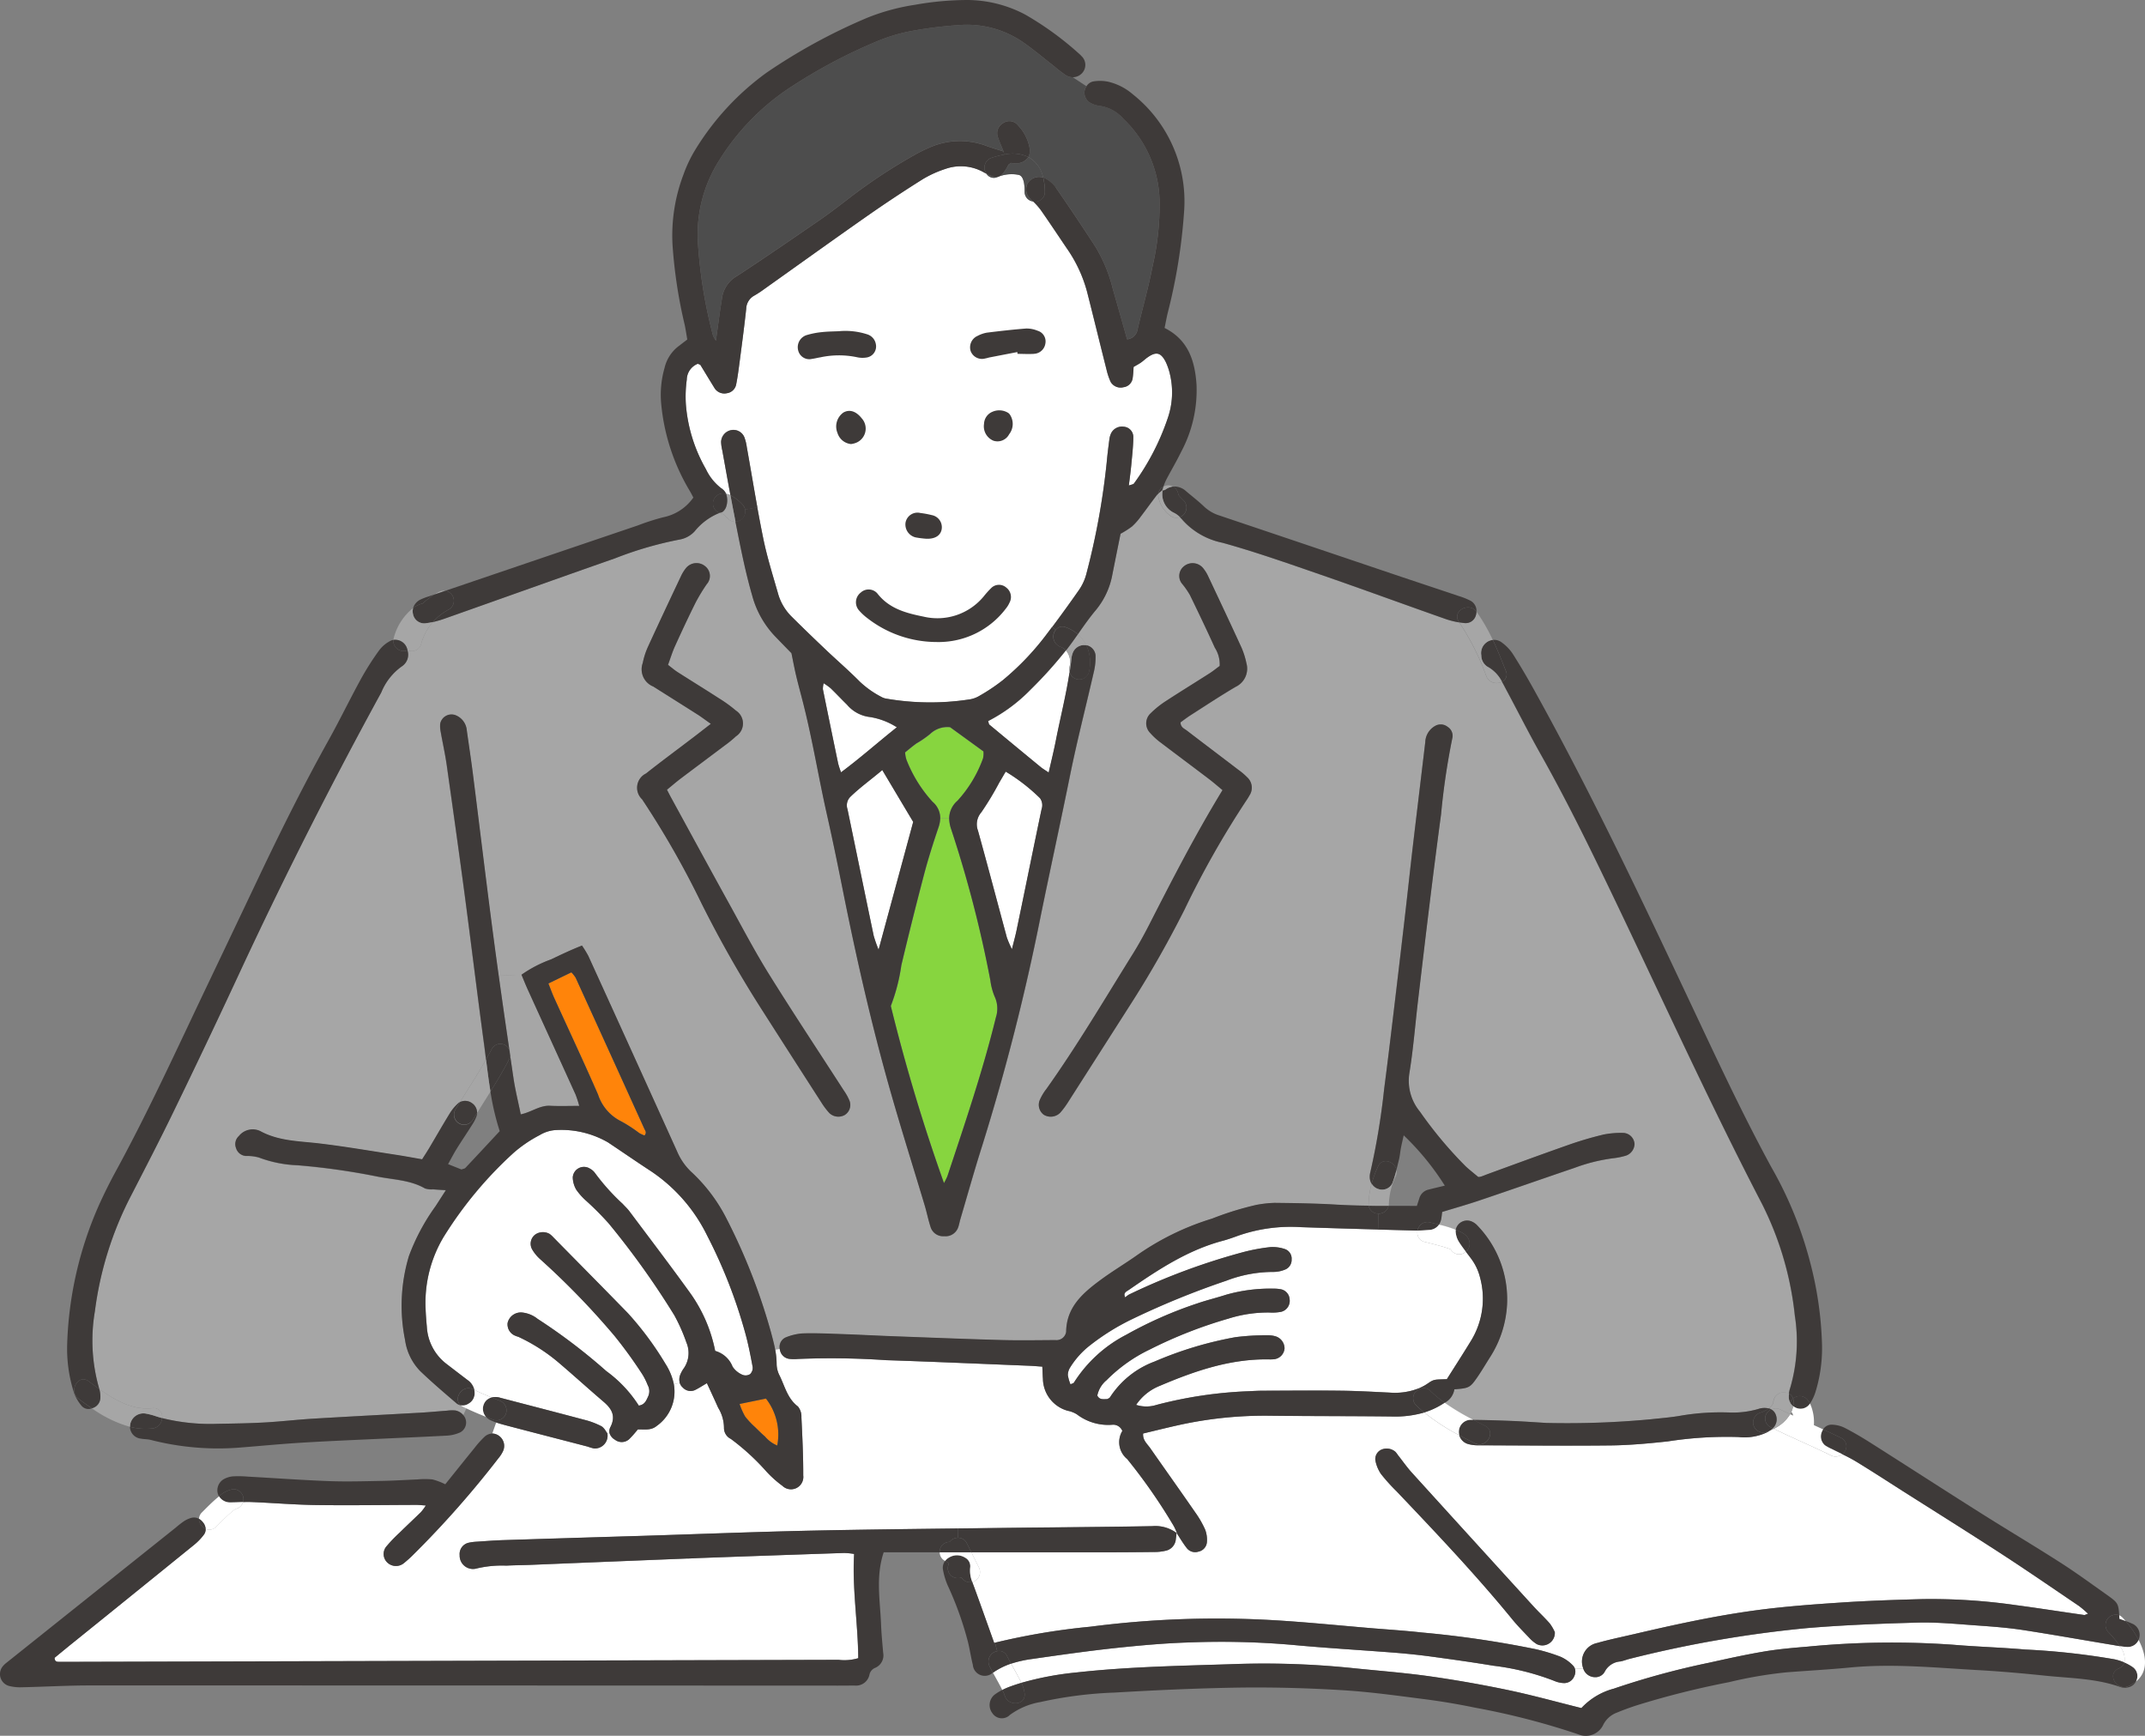 <svg id="グループ_5830" data-name="グループ 5830" xmlns="http://www.w3.org/2000/svg" xmlns:xlink="http://www.w3.org/1999/xlink" width="213.917" height="173.078" viewBox="0 0 213.917 173.078">
  <rect x="0" y="0" width="213.917" height="173.078" fill="#808080" stroke="none"/>
  <defs>
    <clipPath id="clip-path">
      <rect id="長方形_1929" data-name="長方形 1929" width="213.917" height="173.078" fill="none"/>
    </clipPath>
  </defs>
  <g id="グループ_5829" data-name="グループ 5829" clip-path="url(#clip-path)">
    <path id="パス_21325" data-name="パス 21325" d="M123.866,234.09a8.3,8.3,0,0,1-1.017-1.082,7.051,7.051,0,0,1-.553-1.251l2.627-.537a5.835,5.835,0,0,1,1.126,4.678,3.186,3.186,0,0,1-1.223-.9c-.335-.283-.646-.6-.961-.908" transform="translate(-48.535 -91.763)" fill="#ff840a"/>
    <path id="パス_21326" data-name="パス 21326" d="M93.4,161.3q3.432,7.519,6.846,15.051c.084.186.266.376.016.666a4.152,4.152,0,0,1-.517-.238,14.145,14.145,0,0,0-1.8-1.17,4.541,4.541,0,0,1-2.3-2.648c-1.413-3.233-2.914-6.426-4.372-9.634-.2-.445-.367-.9-.589-1.461l2.289-1.114a3.151,3.151,0,0,1,.432.549" transform="translate(-35.989 -63.797)" fill="#ff840a"/>
    <path id="パス_21327" data-name="パス 21327" d="M84.734,161.134c.226.541.428,1.053.658,1.55,1.578,3.471,3.168,6.941,4.742,10.413a10.766,10.766,0,0,1,.359,1.118c-1.049,0-1.986.037-2.922-.012-1.037-.048-1.849.642-2.911.856-.25-1.244-.549-2.422-.726-3.617-.109-.73-.214-1.457-.323-2.188a.928.928,0,0,0-.089-.613q-.545-3.706-1.065-7.419Z" transform="translate(-32.725 -63.949)" fill="#a6a6a6"/>
    <path id="パス_21328" data-name="パス 21328" d="M117.794,31.349c-.052.436-.137.872-.2,1.312-.129.924-.255,1.852-.408,2.942a2.954,2.954,0,0,1-.294-.528,48.288,48.288,0,0,1-1.505-9.32,13.761,13.761,0,0,1,2.09-8.072,23.638,23.638,0,0,1,6.7-7.051A52.561,52.561,0,0,1,133.37,5.7a17.026,17.026,0,0,1,3.33-.981,40.894,40.894,0,0,1,4.6-.577,9.866,9.866,0,0,1,6.462,1.663c1.089.75,2.1,1.615,3.152,2.429a12.774,12.774,0,0,0,1.183.908,1.305,1.305,0,0,0,.674.189l1.368.9a1.105,1.105,0,0,0-.2.625,1.143,1.143,0,0,0,.67,1.066,2.319,2.319,0,0,0,.784.25,3.872,3.872,0,0,1,2.429,1.3,11.647,11.647,0,0,1,3.607,8.129,27.336,27.336,0,0,1-.7,6.587c-.408,2.115-1,4.19-1.493,6.289a1.164,1.164,0,0,1-1.045.985q-.714-2.543-1.44-5.09a14.986,14.986,0,0,0-1.708-4.125q-1.932-3-3.972-5.929a3.147,3.147,0,0,0-1.121-.932.916.916,0,0,0-.13-.056,3.074,3.074,0,0,0-1.381-1.99.772.772,0,0,0-.093-.052,1.437,1.437,0,0,0,.109-.973,4.409,4.409,0,0,0-1.134-2.179,1.089,1.089,0,0,0-1.5-.226,1.155,1.155,0,0,0-.5,1.429c.133.4.311.787.553,1.393-.71-.23-1.223-.376-1.724-.561a7.457,7.457,0,0,0-5.655.165,15.452,15.452,0,0,0-1.63.815,53.861,53.861,0,0,0-6.228,4.109c-1.009.775-2.014,1.558-3.059,2.28-2.733,1.881-5.469,3.762-8.242,5.582a3.024,3.024,0,0,0-1.542,2.22" transform="translate(-45.79 -1.633)" fill="#4d4d4d"/>
    <path id="パス_21329" data-name="パス 21329" d="M49.507,152.682a20.809,20.809,0,0,0-2.644,4.957A17.182,17.182,0,0,0,46.48,166a5.55,5.55,0,0,0,1.5,3.092c1.154,1.11,2.378,2.147,3.592,3.192a.945.945,0,0,0,.448.226,1.123,1.123,0,0,0,.234.154c.109.052.222.109.335.157l-.311.67a1.332,1.332,0,0,0-.808-.464,3.739,3.739,0,0,0-.819.024c-.88.06-1.76.15-2.64.2-3.588.2-7.172.384-10.756.6-1.6.1-3.192.286-4.791.375-1.546.085-3.092.109-4.642.133a19.967,19.967,0,0,1-5.582-.569.843.843,0,0,0-.961-.985c-1.946.222-3.726-.795-5.3-1.913a.107.107,0,0,0-.008-.032,17.318,17.318,0,0,1-.432-7.726,34.451,34.451,0,0,1,3.592-11.495c1.441-2.8,2.894-5.6,4.266-8.436q3.433-7.1,6.761-14.232,6.5-14,13.929-27.515a5.916,5.916,0,0,1,2.131-2.672,1.386,1.386,0,0,0,.508-1.489.268.268,0,0,0-.012-.06l.033-.012a.962.962,0,0,0,1.336-.638,5.45,5.45,0,0,1,1.162-2.171A10.292,10.292,0,0,0,50.4,94.08c5.675-2,11.342-4.036,17.02-6.022a36.547,36.547,0,0,1,6.511-1.885,2.667,2.667,0,0,0,1.417-.8,6.064,6.064,0,0,1,2.5-1.844.927.927,0,0,0,.234.065.087.087,0,0,1,.021.012c-.1,0,.012.024,0,0,.048.028.092.056.1.06a5.661,5.661,0,0,1,.48.452,1.006,1.006,0,0,0,.742.291c.493,2.506.977,5.013,1.7,7.47A9.443,9.443,0,0,0,83.4,95.872c.573.6,1.15,1.186,1.614,1.663.178.86.307,1.566.472,2.26.218.913.472,1.821.7,2.733.936,3.689,1.542,7.455,2.381,11.168.573,2.531,1.094,5.078,1.6,7.628,1.324,6.612,2.817,13.191,4.658,19.681,1.1,3.882,2.321,7.729,3.479,11.6.206.687.343,1.4.565,2.079a1.307,1.307,0,0,0,1.372.985,1.337,1.337,0,0,0,1.413-.924c.08-.2.1-.428.165-.642.735-2.49,1.432-4.993,2.22-7.471a222.1,222.1,0,0,0,5.812-22.8c.961-4.706,1.99-9.4,2.942-14.1.7-3.467,1.59-6.894,2.378-10.345a6.216,6.216,0,0,0,.169-1.63,1.127,1.127,0,0,0-.929-1.009,3.343,3.343,0,0,0-.852-1.094c.577-.823,1.154-1.651,1.8-2.422a7.732,7.732,0,0,0,1.647-3.572c.27-1.352.54-2.7.811-4.033a8.784,8.784,0,0,0,1.146-.73,6.46,6.46,0,0,0,.876-.993c.536-.7,1.049-1.425,1.59-2.123a1.145,1.145,0,0,1,.149-.157.665.665,0,0,0-.011.177,3.016,3.016,0,0,0,1.1,1.925,1.012,1.012,0,0,0,1.057.23,3.834,3.834,0,0,1,.331.351,7.282,7.282,0,0,0,3.923,2.208c3.285.912,6.518,2.05,9.743,3.164,4.169,1.441,8.311,2.963,12.468,4.424a8.033,8.033,0,0,0,1.409.355,24.9,24.9,0,0,1,2.7,5.368,1.109,1.109,0,0,0,1.554.549h0c.169.291.323.6.484.9,1.122,2.1,2.192,4.222,3.358,6.292,2.171,3.855,4.157,7.81,6.083,11.79,5.324,10.995,10.329,22.146,15.963,32.992a32.156,32.156,0,0,1,3.318,11.237,16.513,16.513,0,0,1-.472,7.233,2.432,2.432,0,0,0-.118.541,1.041,1.041,0,0,0-1.554.852v.024c-.011.04-.032.1-.04.121-.029.053-.057.1-.089.15.008-.021-.125.149-.13.153a1.559,1.559,0,0,1-.2.174,1.869,1.869,0,0,0-1.049.057,9.116,9.116,0,0,1-2.777.351,23.85,23.85,0,0,0-4.791.286c-1.029.19-2.083.27-3.124.384a89.28,89.28,0,0,1-10.437.367c-1.1-.065-2.2-.145-3.309-.194-1.324-.052-2.652-.1-3.976-.109a23.158,23.158,0,0,1-2.858-1.707,1.833,1.833,0,0,0,.969-1.34c1.457-.118,1.558-.154,2.273-1.183.472-.682.888-1.4,1.336-2.1a10.758,10.758,0,0,0,1.647-5.158,10.587,10.587,0,0,0-3.043-7.979,1.63,1.63,0,0,0-.408-.283,1.158,1.158,0,0,0-1.667.792s-.008,0-.012,0a11.572,11.572,0,0,0-1.659-.509,1.55,1.55,0,0,0,.23-.581c.041-.209.057-.423.093-.682,1.243-.379,2.463-.723,3.657-1.126,3.193-1.078,6.369-2.192,9.558-3.274a17.305,17.305,0,0,1,3.851-.956,7.091,7.091,0,0,0,1.295-.271,1.273,1.273,0,0,0,.82-1.142,1.178,1.178,0,0,0-1.045-1.106,8.752,8.752,0,0,0-2.135.177,34.909,34.909,0,0,0-3.488,1.037c-2.656.932-5.3,1.905-7.943,2.87-.42.153-.815.352-.989.286-.554-.464-.9-.735-1.227-1.037a40.836,40.836,0,0,1-4.574-5.465,4.823,4.823,0,0,1-1.053-3.822c.391-2.4.581-4.832.864-7.245.371-3.133.738-6.261,1.122-9.389q.568-4.612,1.179-9.214a71,71,0,0,1,1.113-7.536,1.051,1.051,0,0,0-.464-1.163,1.109,1.109,0,0,0-1.247-.089,1.925,1.925,0,0,0-.981,1.623c-.416,3.515-.844,7.027-1.259,10.542-.275,2.361-.529,4.726-.8,7.087q-.588,5.026-1.187,10.05c-.275,2.305-.553,4.61-.856,6.914a71.082,71.082,0,0,1-1.388,8.335,1.781,1.781,0,0,0-.044.492,1.28,1.28,0,0,0,.185.606,8.617,8.617,0,0,0-.3,2.006,1.445,1.445,0,0,0,.012.19c-1.089-.016-2.171-.045-3.253-.109-2.042-.121-4.089-.149-6.135-.174a12.022,12.022,0,0,0-1.808.2,30.468,30.468,0,0,0-4.42,1.369,26.491,26.491,0,0,0-7.56,3.7c-1.223.855-2.506,1.622-3.7,2.514-1.707,1.276-3.265,2.668-3.3,5.066a.97.97,0,0,1-1.069.835c-1.824.008-3.648.044-5.473-.008-3.649-.1-7.3-.251-10.946-.384-1.659-.065-3.314-.153-4.973-.209-1.271-.044-2.546-.1-3.814-.065a5.4,5.4,0,0,0-1.747.424,1.045,1.045,0,0,0-.541,1.125l-.448.081c-.113-.6-.274-1.195-.432-1.784a60,60,0,0,0-4.476-11.4,16.519,16.519,0,0,0-3.508-4.6,6.049,6.049,0,0,1-1.38-2.022q-4.4-9.748-8.847-19.479a10.608,10.608,0,0,0-.63-1.026c-1.094.428-2.087.9-3.076,1.377a12.41,12.41,0,0,0-2.958,1.534l-2.277.088c-.157-1.137-.314-2.271-.464-3.41-.742-5.59-1.409-11.192-2.119-16.786-.182-1.429-.4-2.85-.6-4.27a1.774,1.774,0,0,0-1.146-1.506,1.147,1.147,0,0,0-1.505.864,2.926,2.926,0,0,0,.052.815c.194,1.09.436,2.168.593,3.258.606,4.27,1.207,8.54,1.776,12.815.662,4.989,1.267,9.986,1.941,14.97q.109.812.206,1.622c-.808,1.449-1.724,2.838-2.6,4.25a.857.857,0,0,0-.2.142,4.47,4.47,0,0,0-.832,1.017c-.694,1.13-1.352,2.28-2.03,3.423-.222.371-.46.73-.706,1.122-.928-.162-1.792-.323-2.66-.456-2.511-.384-5.017-.816-7.54-1.118-2.022-.242-4.077-.222-5.945-1.244a1.761,1.761,0,0,0-2.119.5,1.165,1.165,0,0,0,.7,1.986,4.381,4.381,0,0,1,1.3.154,12.224,12.224,0,0,0,3.887.775,68.7,68.7,0,0,1,7.875,1.114c1.606.327,3.306.335,4.791,1.19a2.026,2.026,0,0,0,.811.093c.323.028.646.048,1.28.089-.456.706-.747,1.162-1.042,1.615m81.176-40.976a1.4,1.4,0,0,0-.23-1.824,6.576,6.576,0,0,0-.884-.747c-1.715-1.312-3.439-2.612-5.15-3.923-.246-.186-.6-.3-.606-.8.307-.222.65-.489,1.017-.723,1.489-.952,2.966-1.933,4.492-2.825a2.007,2.007,0,0,0,1.058-2.365,7.856,7.856,0,0,0-.5-1.57c-1.082-2.365-2.192-4.714-3.3-7.063a3.8,3.8,0,0,0-.525-.844,1.358,1.358,0,0,0-1.925-.153A1.228,1.228,0,0,0,124,90.641a8.061,8.061,0,0,1,.742,1.086c.847,1.74,1.683,3.487,2.483,5.247a3.089,3.089,0,0,1,.484,1.82c-.3.218-.638.5-1.005.73-1.44.925-2.906,1.82-4.339,2.757a9.374,9.374,0,0,0-1.549,1.239,1.36,1.36,0,0,0-.045,1.95,6.852,6.852,0,0,0,1.1,1c1.586,1.206,3.185,2.393,4.771,3.6.432.327.844.69,1.348,1.106-2.732,4.481-5.03,8.957-7.321,13.441-.5.981-1.038,1.954-1.622,2.89-2.838,4.557-5.562,9.178-8.682,13.554a5.2,5.2,0,0,0-.586,1,1.228,1.228,0,0,0,.392,1.485,1.328,1.328,0,0,0,1.663-.226,8.472,8.472,0,0,0,.783-1.065q3.221-5.031,6.434-10.071c1.873-2.943,3.58-5.973,5.154-9.089a91.63,91.63,0,0,1,6.216-10.959,4.481,4.481,0,0,0,.258-.423M90.313,143.58a1.175,1.175,0,0,0,.476-1.449,5.408,5.408,0,0,0-.561-1.005c-2.487-3.855-5.021-7.677-7.447-11.572-1.4-2.248-2.636-4.6-3.916-6.922-1.978-3.576-3.927-7.168-5.889-10.756-.125-.23-.242-.464-.383-.739.5-.411.916-.771,1.352-1.1,1.457-1.1,2.922-2.188,4.379-3.289a11.348,11.348,0,0,0,1.155-.94,1.522,1.522,0,0,0,0-2.555,13.874,13.874,0,0,0-1.744-1.259c-1.344-.868-2.708-1.707-4.06-2.571-.319-.2-.606-.452-.977-.735.242-.658.432-1.283.7-1.877.662-1.457,1.34-2.91,2.055-4.343a17.913,17.913,0,0,1,1.11-1.829,1.23,1.23,0,0,0-.137-1.768,1.355,1.355,0,0,0-1.926.153,3.909,3.909,0,0,0-.521.84c-1.11,2.349-2.216,4.7-3.3,7.06a7.348,7.348,0,0,0-.5,1.57,1.849,1.849,0,0,0,1.046,2.353c1.493.945,2.99,1.881,4.484,2.834.364.234.71.5,1.259.888-.722.557-1.283,1-1.856,1.432-1.538,1.175-3.1,2.317-4.613,3.52a1.581,1.581,0,0,0-.388,2.571A88.613,88.613,0,0,1,76.1,122.6a115.383,115.383,0,0,0,5.8,10.232q3.027,4.753,6.086,9.49a7.284,7.284,0,0,0,.8,1.057,1.3,1.3,0,0,0,1.53.2" transform="translate(-6.075 -32.389)" fill="#a6a6a6"/>
    <path id="パス_21330" data-name="パス 21330" d="M154.885,127.576a2.343,2.343,0,0,0-.823,1.744l-.892-.037a2.125,2.125,0,0,0-.763-1.6,13.454,13.454,0,0,1-2.607-4.2,2.96,2.96,0,0,1-.133-.73c.379-.3.747-.621,1.142-.9a9.9,9.9,0,0,0,1.36-.94,2.482,2.482,0,0,1,1.986-.67q1.647,1.192,3.326,2.414a2.215,2.215,0,0,1-.044.7,12.566,12.566,0,0,1-2.551,4.226" transform="translate(-59.397 -47.718)" fill="#87d53f"/>
    <path id="パス_21331" data-name="パス 21331" d="M152.059,136.184a2.987,2.987,0,0,0,.174-.949l.891.036a3.547,3.547,0,0,0,.2,1.094,118.043,118.043,0,0,1,3.907,15.067,6.222,6.222,0,0,0,.42,1.6,2.834,2.834,0,0,1,.137,2.079c-1.315,5.372-3.1,10.6-4.84,15.846a6.424,6.424,0,0,1-.343.691,181.051,181.051,0,0,1-5.3-17.655,18.433,18.433,0,0,0,1.049-4.052q1.09-4.6,2.293-9.163c.408-1.549.9-3.075,1.413-4.593" transform="translate(-58.46 -53.67)" fill="#87d53f"/>
    <path id="パス_21332" data-name="パス 21332" d="M176.807,216.841a8.357,8.357,0,0,1,1.99-2.2,22.864,22.864,0,0,1,4.072-2.546,82.29,82.29,0,0,1,9.5-3.883,13.054,13.054,0,0,1,4.7-.876,3,3,0,0,0,1.118-.218,1.034,1.034,0,0,0,.695-1.033,1,1,0,0,0-.687-1.034,3.77,3.77,0,0,0-1.444-.189,18.531,18.531,0,0,0-2.607.476,65.085,65.085,0,0,0-11.471,4.25,2.337,2.337,0,0,0-.379.282c-.254-.444.133-.589.379-.758,2.914-2.014,5.868-3.96,9.352-4.884.533-.142,1.053-.331,1.574-.521a15.936,15.936,0,0,1,6.2-.836c2.566.089,5.134.162,7.705.234,1.247.033,2.494.069,3.741.1.069,0,.137,0,.206,0a.92.92,0,0,0,.7,1.131c.613.153,1.223.306,1.832.484.242.073.485.154.723.242a.241.241,0,0,1,.044.02.965.965,0,0,0,1.51.23c.2.262.4.521.594.786a5.236,5.236,0,0,1,.823,1.793,8.027,8.027,0,0,1-.948,6.376c-.771,1.264-1.574,2.5-2.361,3.755-1.218.052-1.263-.013-1.893.423a4.781,4.781,0,0,1-.852.468,6.519,6.519,0,0,1-2.942.449c-1.6-.077-3.2-.169-4.807-.19-2.6-.029-5.2,0-7.8,0-.5,0-.993.028-1.489.053a42.376,42.376,0,0,0-9.163,1.359,3.34,3.34,0,0,1-2.042,0,5.1,5.1,0,0,1,2.365-1.9c3.471-1.478,7.011-2.7,10.861-2.636a4.022,4.022,0,0,0,.5-.012,1.179,1.179,0,0,0,1.074-1.074,1.271,1.271,0,0,0-.929-1.223,2.98,2.98,0,0,0-.819-.1,25.232,25.232,0,0,0-3.145.194,36.85,36.85,0,0,0-8.068,2.429,9.008,9.008,0,0,0-4.448,3.568c-.052.084-.181.121-.27.177-.375,0-.783.1-.993-.359a2.71,2.71,0,0,1,.928-1.53,15.448,15.448,0,0,1,4.311-3.06,44.934,44.934,0,0,1,7.851-3.08,13.1,13.1,0,0,1,4.08-.6,4.8,4.8,0,0,0,1.154-.069,1.126,1.126,0,0,0,.856-1.247,1.089,1.089,0,0,0-.932-1.013,3.616,3.616,0,0,0-.658-.052,16.133,16.133,0,0,0-4.751.609c-.945.306-1.913.537-2.853.859a40.643,40.643,0,0,0-7.112,3.136,13.462,13.462,0,0,0-5.2,4.755c-.044.077-.177.1-.347.182a3.947,3.947,0,0,1-.267-.932,1.478,1.478,0,0,1,.246-.775" transform="translate(-70.071 -80.504)" fill="#fff"/>
    <path id="パス_21333" data-name="パス 21333" d="M228.91,271.86a117.586,117.586,0,0,1,17.606-3.052c3.693-.311,7.394-.452,11.1-.552,1.981-.052,3.975.153,5.961.29,1.486.106,2.978.218,4.452.44,3.055.468,6.1,1.013,9.146,1.518.194.033.391.069.589.1a2.089,2.089,0,0,1,.452,1.627,5.418,5.418,0,0,0-1.009-.319,72.228,72.228,0,0,0-8.892-.973c-2.369-.206-4.751-.27-7.12-.472a86.709,86.709,0,0,0-14.583.186c-1.428.117-2.866.242-4.278.476-1.849.311-3.685.714-5.517,1.122a79.426,79.426,0,0,0-9.578,2.607,6.8,6.8,0,0,0-3.177,1.922c-2.563-.638-4.9-1.292-7.277-1.788-2.591-.54-5.2-1-7.826-1.376-2.458-.347-4.944-.54-7.415-.791a86.351,86.351,0,0,0-11.6-.448c-5.413.185-10.837.254-16.233.851a30.642,30.642,0,0,0-5.5,1.037c-.116-.258-.258-.512-.391-.762-.206-.388-.424-.771-.634-1.154a11.924,11.924,0,0,1,2.066-.464c2.785-.4,5.574-.8,8.375-1.1,2.47-.262,4.952-.485,7.434-.557a82.039,82.039,0,0,1,10.112.242c3.41.323,6.833.517,10.248.783,1.21.1,2.422.221,3.628.383,2.078.282,4.157.573,6.224.916a24.979,24.979,0,0,1,6.09,1.517,2.6,2.6,0,0,0,.957.214,1.076,1.076,0,0,0,1.034-.7,1.041,1.041,0,0,0,.069-.714l.823-.049a1.234,1.234,0,0,0,1.154.876,1.053,1.053,0,0,0,.981-.525,1.906,1.906,0,0,1,1.582-1.042c.323-.065.63-.194.952-.27" transform="translate(-66.348 -106.458)" fill="#fff"/>
    <path id="パス_21334" data-name="パス 21334" d="M217,256.614a1.246,1.246,0,0,0,1.8-1.194,4.384,4.384,0,0,0-.5-.86c-.5-.585-1.078-1.11-1.6-1.679q-6.085-6.678-12.158-13.364c-.48-.529-.891-1.122-1.335-1.683-.1-.129-.19-.274-.3-.392a1.334,1.334,0,0,0-1.389-.225,1.029,1.029,0,0,0-.613,1.077,3.587,3.587,0,0,0,.553,1.348,18,18,0,0,0,1.55,1.724c3.96,4.161,7.915,8.331,11.555,12.782.525.642,1.11,1.232,1.679,1.829a3.576,3.576,0,0,0,.759.638m54.586-2.906c-2.3-.327-4.585-.686-6.885-.993a59.241,59.241,0,0,0-9.259-.589c-2.709.072-5.421.162-8.121.343-2.813.186-5.626.392-8.419.767-4.157.557-8.259,1.457-12.343,2.414-1.183.279-2.374.52-3.54.855a1.884,1.884,0,0,0-1.416,2.43.892.892,0,0,0,.028.1l-.823.049a.846.846,0,0,0-.23-.367,3.829,3.829,0,0,0-1.2-.84,17.788,17.788,0,0,0-2.531-.767,102.377,102.377,0,0,0-11.3-1.654c-1.594-.177-3.2-.283-4.791-.412-3.472-.286-6.938-.65-10.414-.84a98.028,98.028,0,0,0-17.876.674,67.742,67.742,0,0,0-9.505,1.594c-.025.008-.048.012-.072.021-.691-1.929-1.316-3.7-1.958-5.457-.073-.206-.157-.412-.23-.618a.84.84,0,0,0,.278-.109,1.027,1.027,0,0,0,.364-1.38l-.735-1.47h13.538c1.55,0,3.1-.011,4.65-.032a4.775,4.775,0,0,0,1.15-.117A1.278,1.278,0,0,0,181,246.177c.025-.214.053-.428.077-.645a.073.073,0,0,0,.02.016c.32.489.618,1,.973,1.454a1.059,1.059,0,0,0,1.191.387,1.046,1.046,0,0,0,.84-.92,2.847,2.847,0,0,0-.174-1.28,9.843,9.843,0,0,0-.992-1.72c-1.481-2.139-2.987-4.254-4.476-6.389-.307-.44-.775-.808-.715-1.469,1.069-.255,2.136-.52,3.205-.763a39.9,39.9,0,0,1,9.207-1.013c4.149.053,8.3.028,12.447.081a10.333,10.333,0,0,0,3.172-.4,21.254,21.254,0,0,0,3.5,2.276,1.265,1.265,0,0,0,.916.881,3.675,3.675,0,0,0,.981.117c4.424.016,8.843.061,13.267.011,1.873-.024,3.753-.2,5.619-.4a38.282,38.282,0,0,1,7.1-.435,5.241,5.241,0,0,0,2.753-.448,2.711,2.711,0,0,0,.339-.194q.194-.084.387-.182c1.885.92,3.823,1.732,5.7,2.656a.994.994,0,0,0,1.114-.129c.464.226.92.456,1.36.722,1.559.945,3.087,1.941,4.626,2.923,3.314,2.1,6.639,4.182,9.932,6.32,2.6,1.688,5.142,3.443,7.709,5.179a10.986,10.986,0,0,1,.9.771c-.214.069-.306.138-.391.125" transform="translate(-63.742 -92.674)" fill="#fff"/>
    <path id="パス_21335" data-name="パス 21335" d="M27.108,238.96a1,1,0,0,0,.718-.682c.295-.008.585-.012.88,0,2.155.089,4.306.27,6.462.3,3.318.044,6.636-.008,9.957-.016.25,0,.5.033.925.06a5.542,5.542,0,0,1-.476.646c-.71.694-1.437,1.372-2.147,2.071a14.469,14.469,0,0,0-1.264,1.312A1.175,1.175,0,0,0,42.2,244.3a1.246,1.246,0,0,0,1.663.069,12.015,12.015,0,0,0,.981-.888,97.125,97.125,0,0,0,8.448-9.574,3.216,3.216,0,0,0,.448-.689,1.234,1.234,0,0,0-.339-1.5,1.181,1.181,0,0,0-.723-.274l.388-1.1c.327.113.657.2.993.291,2.708.71,5.425,1.409,8.137,2.115a4.6,4.6,0,0,0,.63.185,1.273,1.273,0,0,0,1.328-1.509l.206-.048a1.149,1.149,0,0,0,.553.69,1.1,1.1,0,0,0,1.5-.145,11.355,11.355,0,0,0,.775-.884c.642-.025,1.316.129,1.889-.352a4.185,4.185,0,0,0,1.707-4.157l.589-.133a1.006,1.006,0,0,0,.306.464,1.054,1.054,0,0,0,1.219.245c.376-.182.723-.416,1.183-.682.4.859.767,1.654,1.126,2.454a3.866,3.866,0,0,1,.577,2.034,1.215,1.215,0,0,0,.686,1.069,23.092,23.092,0,0,1,3.54,3.245,10.923,10.923,0,0,0,1.6,1.432,1.231,1.231,0,0,0,2.078-1.037c.008-1.937-.089-3.87-.182-5.8a1.567,1.567,0,0,0-.347-1.074c-1.049-.792-1.3-2.014-1.832-3.084a2.6,2.6,0,0,1-.291-1.1,8.132,8.132,0,0,0-.141-1.469l.448-.081a.686.686,0,0,0,.033.162,1.087,1.087,0,0,0,.932.831,4.034,4.034,0,0,0,.827.008,80.583,80.583,0,0,1,8.787.117c4.755.157,9.5.367,14.26.557.432.016.859.057,1.348.089.024.46.028.835.06,1.215a3.365,3.365,0,0,0,2.47,3.185,2.752,2.752,0,0,1,.908.351,5.158,5.158,0,0,0,3.576,1.042.972.972,0,0,1,.965.621,2.168,2.168,0,0,0,.484,2.8,55.4,55.4,0,0,1,4.638,6.668,4.775,4.775,0,0,1,.335.751l-.049-.052v.012a3.55,3.55,0,0,0-2.413-.682c-4.759.089-9.521.113-14.28.169l-5.134.06c-4.82.057-9.639.113-14.458.214-5.643.121-11.281.343-16.924.521q-6.968.212-13.941.428c-.884.028-1.768.1-2.652.157a4.659,4.659,0,0,0-.819.109,1.156,1.156,0,0,0-.876,1.239,1.331,1.331,0,0,0,1.7,1.32,10.951,10.951,0,0,1,2.954-.283c.771-.04,1.55-.044,2.321-.072q7.883-.321,15.757-.638c.5-.021,1-.049,1.493-.065q7.053-.254,14.1-.493a6.733,6.733,0,0,1,1.009.1c-.2,3.532.388,6.93.412,10.39a4.877,4.877,0,0,1-1.97.165q-38.354.1-76.712.2c-.331,0-.666,0-1,0-.21,0-.444.02-.469-.4.589-.484,1.223-1.009,1.865-1.525q6.006-4.85,12.008-9.707a5.674,5.674,0,0,0,1.025-1.057.851.851,0,0,0,.165-.574.921.921,0,0,0,1.062-.214c.4-.4.8-.795,1.207-1.174.133-.121.412-.363.468-.412.081-.056.162-.109.242-.162a.179.179,0,0,0,.04-.028" transform="translate(-3.582 -88.505)" fill="#fff"/>
    <path id="パス_21336" data-name="パス 21336" d="M76.957,213.484c-.585-.234-1.162-.48-1.727-.755a1.615,1.615,0,0,0-.67-.981c-.706-.537-1.409-1.078-2.111-1.615a5,5,0,0,1-1.949-3.7c-.057-.606-.106-1.211-.125-1.82a12.778,12.778,0,0,1,1.8-7.132,39.371,39.371,0,0,1,6.982-8.391,13.1,13.1,0,0,1,2.6-1.765,3.52,3.52,0,0,1,1.719-.508,9.325,9.325,0,0,1,5.086,1.232c1.429.952,2.838,1.929,4.274,2.865a16.392,16.392,0,0,1,5.615,6.422,50.163,50.163,0,0,1,3.8,9.712c.311,1.118.533,2.26.742,3.4a.859.859,0,0,1-.258.715.839.839,0,0,1-.751.068,2.23,2.23,0,0,1-.993-.815,2.622,2.622,0,0,0-1.736-1.571,14.853,14.853,0,0,0-2.522-5.812c-1.974-2.736-4.016-5.42-6.039-8.121-.2-.266-.448-.489-.67-.735a21.317,21.317,0,0,1-2.765-3.084,1.507,1.507,0,0,0-.5-.428,1.118,1.118,0,0,0-1.707.876,2.544,2.544,0,0,0,.356,1.239,6.23,6.23,0,0,0,.993,1.106,30.567,30.567,0,0,1,2.224,2.232,81.978,81.978,0,0,1,6.555,9.17,17.656,17.656,0,0,1,1.207,2.721,2.677,2.677,0,0,1-.246,2.543,3.031,3.031,0,0,0-.392.722,1.291,1.291,0,0,0-.028.759l-.589.133a5.963,5.963,0,0,0-.246-.856,6.165,6.165,0,0,0-.593-1.183,31.629,31.629,0,0,0-3.745-5.049c-2.47-2.534-4.957-5.045-7.439-7.568a2.4,2.4,0,0,0-.367-.331,1.341,1.341,0,0,0-1.408.045,1.143,1.143,0,0,0-.343,1.477,4.021,4.021,0,0,0,.831,1.013,77.257,77.257,0,0,1,7.378,7.612,44.843,44.843,0,0,1,2.814,3.887,6.813,6.813,0,0,1,.513,1.042,1.254,1.254,0,0,1,.048,1.118c-.186.383-.319.831-.937.924a12.683,12.683,0,0,0-3.241-3.435,57.367,57.367,0,0,0-6.853-5.21,2.952,2.952,0,0,0-1.506-.63,1.357,1.357,0,0,0-1.485,1.029,1.218,1.218,0,0,0,.807,1.3c.1.049.214.069.311.113a17.821,17.821,0,0,1,3.9,2.49c1.517,1.287,2.987,2.627,4.5,3.919.835.706,1.311,1.421.738,2.563a.88.88,0,0,0-.1.581l-.206.048c-.133-.165-.306-.549-.6-.714a7.794,7.794,0,0,0-1.691-.634c-2.813-.751-5.634-1.477-8.452-2.216a1.532,1.532,0,0,0-.787-.012Z" transform="translate(-27.926 -74.141)" fill="#fff"/>
    <path id="パス_21337" data-name="パス 21337" d="M136.844,113.479c.553.537,1.082,1.1,1.635,1.643a3.518,3.518,0,0,0,2.285,1.223,7,7,0,0,1,2.68,1.025c-1.913,1.522-3.624,3.048-5.566,4.492a8.34,8.34,0,0,1-.278-.847q-.775-3.717-1.53-7.443a2.308,2.308,0,0,1,.077-.593,6.539,6.539,0,0,1,.7.5" transform="translate(-53.999 -44.837)" fill="#fff"/>
    <path id="パス_21338" data-name="パス 21338" d="M143.569,127.319c1.062,1.78,2.038,3.423,3.084,5.171-1.1,4.072-2.24,8.266-3.451,12.735a13.255,13.255,0,0,1-.484-1.373c-.88-4.21-1.739-8.42-2.615-12.63a1.2,1.2,0,0,1,.27-1.219c.981-.957,2.09-1.744,3.2-2.684" transform="translate(-55.581 -50.529)" fill="#fff"/>
    <path id="パス_21339" data-name="パス 21339" d="M167.627,111.456a42.751,42.751,0,0,0,3.532-3.919,1.779,1.779,0,0,1,.35,1.631,1.043,1.043,0,0,0,.016.537c-.339,2.252-.9,4.464-1.344,6.7-.206,1.065-.467,2.119-.738,3.314-.355-.242-.589-.376-.795-.545q-2.561-2.107-5.114-4.226c-.072-.061-.072-.2-.13-.364a16.319,16.319,0,0,0,4.223-3.128" transform="translate(-64.85 -42.678)" fill="#fff"/>
    <path id="パス_21340" data-name="パス 21340" d="M167.822,130.215a1.19,1.19,0,0,1,.162,1.094c-.412,1.937-.807,3.882-1.207,5.824q-.648,3.155-1.3,6.309c-.113.537-.263,1.066-.453,1.836a10.95,10.95,0,0,1-.5-1.154c-.964-3.56-1.9-7.128-2.89-10.684a1.807,1.807,0,0,1,.335-1.8,30.141,30.141,0,0,0,1.792-2.967c.217-.367.431-.739.645-1.1a18.254,18.254,0,0,1,3.419,2.648" transform="translate(-64.105 -50.627)" fill="#fff"/>
    <path id="パス_21341" data-name="パス 21341" d="M116.935,59.6a5.172,5.172,0,0,1-1.542-1.913,15.37,15.37,0,0,1-2-6.446,12.408,12.408,0,0,1,.089-2.478,1.732,1.732,0,0,1,1.1-1.586c.162.072.235.081.259.117.46.751.912,1.505,1.376,2.252a1.155,1.155,0,0,0,1.275.565,1.087,1.087,0,0,0,.913-.86c.153-.755.25-1.525.351-2.292.23-1.756.464-3.508.654-5.268a1.549,1.549,0,0,1,.835-1.328,10.207,10.207,0,0,0,.969-.638c3.426-2.434,6.841-4.888,10.284-7.3q2.719-1.9,5.53-3.661a10.962,10.962,0,0,1,2.256-1.021,4.631,4.631,0,0,1,3.838.355l.242.129a.865.865,0,0,0,1.049.355,3.642,3.642,0,0,1,2.2-.234c.561.186.549,1.252.557,1.683a.955.955,0,0,0,.84.96,6.752,6.752,0,0,1,.755.844c.888,1.267,1.744,2.559,2.612,3.843a13.753,13.753,0,0,1,2.022,4.339c.654,2.571,1.279,5.146,1.929,7.717a6.6,6.6,0,0,0,.416,1.251,1.149,1.149,0,0,0,1.283.537,1.051,1.051,0,0,0,.908-.856c.072-.372.068-.763.1-1.166.242-.141.489-.267.715-.424s.428-.351.654-.513c.876-.621,1.344-.521,1.837.436a6.019,6.019,0,0,1,.388,1.09,7.877,7.877,0,0,1-.206,4.577,24.168,24.168,0,0,1-3.347,6.45c-.064.1-.258.109-.516.21.093-.763.186-1.417.246-2.071.085-.937.194-1.873.2-2.805a1.023,1.023,0,0,0-.952-.989,1.21,1.21,0,0,0-1.247.625,2.025,2.025,0,0,0-.186.63c-.1.771-.2,1.538-.267,2.309a73.013,73.013,0,0,1-2.022,11.083,5.045,5.045,0,0,1-.75,1.643c-.864,1.244-1.756,2.47-2.663,3.685-.218.295-.44.586-.659.876a26.8,26.8,0,0,1-4.246,4.42,18.772,18.772,0,0,1-2.337,1.566,2.723,2.723,0,0,1-1.086.371,25.743,25.743,0,0,1-8.253-.1,1.447,1.447,0,0,1-.457-.17,9.448,9.448,0,0,1-2.148-1.525c-1.089-1.1-2.268-2.111-3.39-3.18s-2.24-2.139-3.338-3.233a5.236,5.236,0,0,1-1.381-2.24c-.528-1.856-1.118-3.705-1.505-5.594-.214-1.041-.411-2.083-.6-3.132-.363-2-.694-4.008-1.054-6.01a4.529,4.529,0,0,0-.234-.96,1.177,1.177,0,0,0-1.34-.731,1.236,1.236,0,0,0-.989,1.175,4.081,4.081,0,0,0,.113.815c.275,1.5.537,3,.82,4.5a1.759,1.759,0,0,0-.432-.141,1.238,1.238,0,0,0-.472-.549" transform="translate(-44.99 -10.908)" fill="#fff"/>
    <path id="パス_21342" data-name="パス 21342" d="M352.174,268.275a1.213,1.213,0,0,1,.662,1.385,1.3,1.3,0,0,1-.069.222,9.769,9.769,0,0,0-1.3-1.889,6.835,6.835,0,0,1,.7.282" transform="translate(-139.487 -106.357)" fill="#3e3a39"/>
    <path id="パス_21343" data-name="パス 21343" d="M349.564,270.074a10.035,10.035,0,0,0-1.166-1.417,1.028,1.028,0,0,1,1.1-1.662c.008.1.012.222.02.347.2.072.408.145.618.226a9.751,9.751,0,0,1,1.3,1.889,1.172,1.172,0,0,1-1.142.7,5.613,5.613,0,0,1-.726-.081" transform="translate(-138.152 -105.932)" fill="#3e3a39"/>
    <path id="パス_21344" data-name="パス 21344" d="M350.94,277.206c-1.171.541-2.2-1.2-1.017-1.744a1.038,1.038,0,0,0,.606-.618,4.471,4.471,0,0,1,.8.436,1.1,1.1,0,0,1,.343,1.481,3.391,3.391,0,0,1-.731.444" transform="translate(-138.665 -109.077)" fill="#3e3a39"/>
    <path id="パス_21345" data-name="パス 21345" d="M351.773,273.805a4.469,4.469,0,0,0-.8-.436,2.092,2.092,0,0,0-.452-1.627,5.517,5.517,0,0,0,.727.081,1.17,1.17,0,0,0,1.142-.7c.759,1.469,1.03,3.112-.274,4.162a1.1,1.1,0,0,0-.343-1.481" transform="translate(-139.11 -107.6)" fill="#fff"/>
    <path id="パス_21346" data-name="パス 21346" d="M350.742,267.277c.1.1.205.218.311.339-.211-.081-.42-.154-.618-.226-.008-.125-.012-.242-.021-.347a1.122,1.122,0,0,1,.328.234" transform="translate(-139.067 -105.98)" fill="#fff"/>
    <path id="パス_21347" data-name="パス 21347" d="M303.108,237.165a.932.932,0,0,1,.1,1.615c-.331-.162-.666-.323-.993-.489a4.552,4.552,0,0,1-.723-.387,1.155,1.155,0,0,1-.311-1.352.849.849,0,0,1,.128-.238c.6.279,1.207.557,1.8.852" transform="translate(-119.49 -93.785)" fill="#3e3a39"/>
    <path id="パス_21348" data-name="パス 21348" d="M298.145,231.584a1.117,1.117,0,0,1-1.328.408,1.351,1.351,0,0,1-.327-.185,2.047,2.047,0,0,0,.048-.4,1,1,0,0,0-.048-.363,1.008,1.008,0,0,1,1.368.052,2.454,2.454,0,0,1,.311.444.455.455,0,0,1-.024.04" transform="translate(-117.667 -91.599)" fill="#3e3a39"/>
    <path id="パス_21349" data-name="パス 21349" d="M296.3,231.206a1,1,0,0,1,.048.364,2.047,2.047,0,0,1-.048.4,1.114,1.114,0,0,1-.291-.339.936.936,0,0,1,.23-.367.361.361,0,0,1,.06-.053" transform="translate(-117.476 -91.758)" fill="#3e3a39"/>
    <path id="パス_21350" data-name="パス 21350" d="M299.122,236.591c.327.165.662.327.993.489a.994.994,0,0,1-1.114.129c-1.881-.924-3.818-1.736-5.7-2.656a3.833,3.833,0,0,0,1.627-1.453c.1.048.2.092.3.141-.012-.061-.028-.133-.044-.186,0,.036-.117-.153-.016-.04a1.472,1.472,0,0,1-.117-.153,2.059,2.059,0,0,0,.177-.569,1.324,1.324,0,0,0,.327.185,1.117,1.117,0,0,0,1.329-.407.347.347,0,0,0,.024-.04,4.483,4.483,0,0,1,.388,2.159c.311.141.617.283.928.424a.849.849,0,0,0-.129.238,1.156,1.156,0,0,0,.311,1.352,4.555,4.555,0,0,0,.723.387" transform="translate(-116.4 -92.085)" fill="#fff"/>
    <path id="パス_21351" data-name="パス 21351" d="M295.784,230.4a.835.835,0,0,1,.416.488.42.42,0,0,0-.06.053.928.928,0,0,0-.23.367,1.118,1.118,0,0,1-.15-.638c0-.089.012-.182.024-.27" transform="translate(-117.376 -91.437)" fill="#3e3a39"/>
    <path id="パス_21352" data-name="パス 21352" d="M296.083,232.811a1.041,1.041,0,0,1-.113-.908,1.1,1.1,0,0,0,.291.339,2.081,2.081,0,0,1-.178.569" transform="translate(-117.437 -92.034)" fill="#a6a6a6"/>
    <path id="パス_21353" data-name="パス 21353" d="M293.807,232.964c.319.157.638.311.961.46a3.82,3.82,0,0,1-1.627,1.453.77.77,0,0,1-.1-.052,1.2,1.2,0,0,0,.331-1.267,1.034,1.034,0,0,0-.464-.606.992.992,0,0,1,.9.012" transform="translate(-116.243 -92.41)" fill="#a6a6a6"/>
    <path id="パス_21354" data-name="パス 21354" d="M292.938,236.125a.951.951,0,0,0,.1.052c-.129.065-.258.125-.387.182a2.1,2.1,0,0,0,.282-.234" transform="translate(-116.145 -93.71)" fill="#a6a6a6"/>
    <path id="パス_21355" data-name="パス 21355" d="M294.6,232.37c-.323-.15-.642-.3-.961-.46a.992.992,0,0,0-.9-.012.888.888,0,0,0-.262-.109,1.608,1.608,0,0,0,.2-.174s.138-.174.13-.153c.032-.049.06-.1.089-.15.008-.024.028-.08.04-.121v-.025a1.041,1.041,0,0,1,1.554-.851c-.011.088-.02.181-.024.27a1.123,1.123,0,0,0,.15.638,1.04,1.04,0,0,0,.113.908,1.358,1.358,0,0,1-.121.238" transform="translate(-116.071 -91.355)" fill="#a6a6a6"/>
    <path id="パス_21356" data-name="パス 21356" d="M292.376,234.776a.968.968,0,0,1,.113-1.756,1.031,1.031,0,0,1,.464.606,1.2,1.2,0,0,1-.331,1.267c-.081-.037-.166-.077-.246-.117" transform="translate(-115.829 -92.478)" fill="#3e3a39"/>
    <path id="パス_21357" data-name="パス 21357" d="M291.7,232.948a.968.968,0,0,0-.113,1.756c.08.04.166.08.246.117a2.055,2.055,0,0,1-.282.233c-.133.057-.267.109-.4.154a1.011,1.011,0,0,1-1.239-.706,1.023,1.023,0,0,1,.706-1.239,3.115,3.115,0,0,0,.819-.423.883.883,0,0,1,.262.109" transform="translate(-115.042 -92.406)" fill="#3e3a39"/>
    <path id="パス_21358" data-name="パス 21358" d="M266.648,256.452c4.084-.957,8.185-1.857,12.343-2.414,2.793-.375,5.606-.581,8.42-.767,2.7-.182,5.413-.27,8.121-.343a59.237,59.237,0,0,1,9.259.59c2.3.306,4.589.665,6.885.993.085.011.178-.057.391-.125a10.655,10.655,0,0,0-.9-.771c-2.567-1.735-5.114-3.492-7.709-5.179-3.294-2.139-6.619-4.218-9.933-6.321-1.538-.981-3.068-1.977-4.625-2.922-.44-.266-.9-.5-1.36-.723a.932.932,0,0,0-.1-1.615c-.594-.294-1.2-.573-1.8-.851a1,1,0,0,1,.9-.469,3.051,3.051,0,0,1,1.264.319c.884.456,1.744.961,2.579,1.493,3.641,2.308,7.26,4.654,10.906,6.954,2.66,1.683,5.372,3.289,8.023,4.989,1.582,1.013,3.1,2.127,4.634,3.212,1.074.767,1.154.844,1.227,2.035a1.028,1.028,0,0,0-1.1,1.662,10.039,10.039,0,0,1,1.166,1.417c-.2-.028-.4-.064-.589-.1-3.048-.5-6.091-1.049-9.147-1.518-1.473-.221-2.966-.335-4.452-.44-1.986-.138-3.98-.343-5.961-.29-3.7.1-7.4.242-11.1.552a117.591,117.591,0,0,0-17.606,3.052c-.323.077-.63.206-.952.27a1.905,1.905,0,0,0-1.582,1.042,1.053,1.053,0,0,1-.981.525,1.235,1.235,0,0,1-1.155-.876c-.011-.032-.019-.069-.028-.1a1.883,1.883,0,0,1,1.417-2.429c1.166-.335,2.357-.577,3.54-.855" transform="translate(-103.828 -93.476)" fill="#3e3a39"/>
    <path id="パス_21359" data-name="パス 21359" d="M273.639,161.931c-5.634-10.846-10.639-22-15.963-32.992-1.925-3.98-3.911-7.935-6.082-11.79-1.167-2.071-2.237-4.2-3.359-6.292-.161-.3-.315-.61-.484-.9a.8.8,0,0,0,.388-1.081c-.416-1.037-.828-2.079-1.3-3.084a1.244,1.244,0,0,1,.932.282,4.436,4.436,0,0,1,1.029,1.066c.71,1.114,1.385,2.256,2.031,3.415,6.163,11.071,11.519,22.542,16.92,34,2.191,4.65,4.4,9.291,6.861,13.808a38.511,38.511,0,0,1,3.915,9.655,35.925,35.925,0,0,1,1.139,8.024,14.764,14.764,0,0,1-.654,4.747,4.585,4.585,0,0,1-.545,1.142,2.428,2.428,0,0,0-.311-.444,1.008,1.008,0,0,0-1.368-.053.835.835,0,0,0-.416-.488,2.47,2.47,0,0,1,.117-.541,16.5,16.5,0,0,0,.472-7.233,32.146,32.146,0,0,0-3.318-11.237" transform="translate(-97.96 -41.981)" fill="#3e3a39"/>
    <path id="パス_21360" data-name="パス 21360" d="M246.984,109.963a3.513,3.513,0,0,0-1.453-1.5,1.338,1.338,0,0,1-.606-1.127,1.319,1.319,0,0,1,.541-1.308,1.194,1.194,0,0,1,.606-.229c.476,1,.888,2.046,1.3,3.083a.8.8,0,0,1-.388,1.081Z" transform="translate(-97.198 -41.988)" fill="#3e3a39"/>
    <path id="パス_21361" data-name="パス 21361" d="M242.816,237.067c-.517-.259-1.034-.525-1.546-.8a1.291,1.291,0,0,1-.04-.488,1.2,1.2,0,0,1,1.271-1.058c.056,0,.109,0,.165,0,.388.2.779.4,1.166.593,1.166.581.141,2.324-1.017,1.744" transform="translate(-95.733 -93.155)" fill="#3e3a39"/>
    <path id="パス_21362" data-name="パス 21362" d="M244,107.557a24.866,24.866,0,0,0-2.7-5.368c.173.028.343.053.516.069a1.051,1.051,0,0,0,1.134-.775,1.262,1.262,0,0,0,.057-.363s0,.008.008.012a17.744,17.744,0,0,1,1.622,2.809,1.2,1.2,0,0,0-.606.23,1.318,1.318,0,0,0-.541,1.308,1.336,1.336,0,0,0,.606,1.126,3.515,3.515,0,0,1,1.453,1.5,1.11,1.11,0,0,1-1.554-.549" transform="translate(-95.764 -40.131)" fill="#a6a6a6"/>
    <path id="パス_21363" data-name="パス 21363" d="M269.183,235.663a38.338,38.338,0,0,0-7.1.436c-1.865.2-3.746.375-5.619.4-4.424.049-8.843,0-13.267-.012a3.628,3.628,0,0,1-.981-.117,1.266,1.266,0,0,1-.916-.88c.513.27,1.029.537,1.546.8,1.158.581,2.184-1.163,1.017-1.744-.387-.194-.779-.391-1.166-.593,1.324.012,2.651.056,3.976.109,1.106.048,2.207.129,3.309.194a89.269,89.269,0,0,0,10.437-.367c1.042-.113,2.1-.194,3.124-.384a23.805,23.805,0,0,1,4.791-.286,9.094,9.094,0,0,0,2.776-.352,1.876,1.876,0,0,1,1.05-.056,3.127,3.127,0,0,1-.82.423,1.024,1.024,0,0,0-.706,1.239,1.012,1.012,0,0,0,1.239.706c.133-.045.266-.1.4-.154a2.638,2.638,0,0,1-.339.194,5.24,5.24,0,0,1-2.753.448" transform="translate(-95.764 -92.372)" fill="#3e3a39"/>
    <path id="パス_21364" data-name="パス 21364" d="M241.13,101.867c-.759-1.054.973-2.054,1.736-1.029a1.269,1.269,0,0,1-.057.363,1.052,1.052,0,0,1-1.134.775c-.173-.016-.343-.04-.516-.069l-.028-.04" transform="translate(-95.622 -39.849)" fill="#3e3a39"/>
    <path id="パス_21365" data-name="パス 21365" d="M239,235.151a21.294,21.294,0,0,1-3.5-2.276,7.589,7.589,0,0,0,1.744-.787c.1-.065.2-.125.294-.185a23.2,23.2,0,0,0,2.858,1.707c-.056,0-.109,0-.165,0a1.2,1.2,0,0,0-1.271,1.058,1.293,1.293,0,0,0,.04.488" transform="translate(-93.462 -92.034)" fill="#fff"/>
    <path id="パス_21366" data-name="パス 21366" d="M241.031,204.536a2.183,2.183,0,0,1-.339-1.069,1.165,1.165,0,0,1,.012-.165c.557.23,1.231.52,1.364,1.186a1,1,0,0,1-.359,1c-.234-.311-.468-.626-.678-.957" transform="translate(-95.522 -80.683)" fill="#3e3a39"/>
    <path id="パス_21367" data-name="パス 21367" d="M236.539,202.285a1.243,1.243,0,0,1-1.013.537c-.372.028-.747.057-1.118.06a.991.991,0,0,1,1.231-.815l.9.218" transform="translate(-93.029 -80.18)" fill="#3e3a39"/>
    <path id="パス_21368" data-name="パス 21368" d="M233.953,231.194a.988.988,0,0,1,.355-1.63.942.942,0,0,1,1.074.2,12.39,12.39,0,0,0,1.421,1.174c-.092.06-.194.121-.294.185a7.6,7.6,0,0,1-1.744.787c-.279-.226-.549-.467-.811-.718" transform="translate(-92.727 -91.072)" fill="#3e3a39"/>
    <path id="パス_21369" data-name="パス 21369" d="M236.924,204.663c-.609-.177-1.219-.331-1.832-.484a.919.919,0,0,1-.7-1.13c.371,0,.747-.032,1.118-.06a1.243,1.243,0,0,0,1.013-.537,11.623,11.623,0,0,1,1.659.509s.008,0,.012,0a1.18,1.18,0,0,0-.012.166,2.188,2.188,0,0,0,.339,1.069c.21.331.444.646.678.957a.965.965,0,0,1-1.51-.23.261.261,0,0,0-.044-.02c-.238-.089-.48-.169-.723-.242" transform="translate(-93.014 -80.346)" fill="#fff"/>
    <path id="パス_21370" data-name="パス 21370" d="M234.688,218.485a4.742,4.742,0,0,0,.852-.468c.63-.436.674-.371,1.893-.423.787-1.252,1.59-2.49,2.361-3.754a8.029,8.029,0,0,0,.948-6.377,5.228,5.228,0,0,0-.823-1.793c-.19-.266-.392-.524-.594-.787a1,1,0,0,0,.359-1c-.133-.666-.807-.957-1.364-1.186a1.158,1.158,0,0,1,1.667-.792,1.63,1.63,0,0,1,.408.283,10.587,10.587,0,0,1,3.043,7.979,10.756,10.756,0,0,1-1.647,5.158c-.448.7-.863,1.417-1.335,2.1-.715,1.029-.815,1.065-2.273,1.183a1.831,1.831,0,0,1-.968,1.34,12.409,12.409,0,0,1-1.421-1.175.941.941,0,0,0-1.074-.2Z" transform="translate(-93.14 -80.074)" fill="#3e3a39"/>
    <path id="パス_21371" data-name="パス 21371" d="M229.513,243.735a18,18,0,0,1-1.55-1.723,3.592,3.592,0,0,1-.553-1.348,1.03,1.03,0,0,1,.613-1.078,1.334,1.334,0,0,1,1.389.226c.113.118.2.262.3.391.444.562.855,1.154,1.335,1.683q6.067,6.69,12.158,13.364c.52.569,1.093,1.094,1.6,1.679a4.4,4.4,0,0,1,.5.86,1.246,1.246,0,0,1-1.8,1.194,3.558,3.558,0,0,1-.759-.637c-.569-.6-1.154-1.186-1.679-1.828-3.641-4.452-7.6-8.621-11.555-12.783" transform="translate(-90.245 -95.044)" fill="#3e3a39"/>
    <path id="パス_21372" data-name="パス 21372" d="M226.323,199.333c.658.008,1.316.012,1.982.008a.985.985,0,0,1-1.009.779.929.929,0,0,1-.973-.786" transform="translate(-89.82 -79.109)" fill="#3e3a39"/>
    <path id="パス_21373" data-name="パス 21373" d="M226.806,194.21a10.332,10.332,0,0,1,.642-1.731c.448-.941,1.654-.469,1.832.355a11.785,11.785,0,0,1-.416,1.344,1.129,1.129,0,0,1-1.413.557,1.185,1.185,0,0,1-.645-.525" transform="translate(-90.012 -76.183)" fill="#3e3a39"/>
    <path id="パス_21374" data-name="パス 21374" d="M249.722,160.67a8.781,8.781,0,0,1,2.135-.177A1.178,1.178,0,0,1,252.9,161.6a1.275,1.275,0,0,1-.819,1.142,7.157,7.157,0,0,1-1.3.27,17.315,17.315,0,0,0-3.851.956c-3.189,1.082-6.365,2.2-9.557,3.274-1.195.4-2.414.747-3.657,1.126-.036.259-.052.472-.092.682a1.579,1.579,0,0,1-.23.581l-.9-.218a.992.992,0,0,0-1.232.815c-.068,0-.137,0-.206,0-1.247-.033-2.494-.069-3.741-.1l.044-1.586a.985.985,0,0,0,1.009-.779c.932,0,1.869,0,2.821.008.093-.282.174-.525.25-.771a1.24,1.24,0,0,1,.925-.859c.537-.138,1.074-.263,1.614-.392a26.371,26.371,0,0,0-4.1-5.017c-.1.456-.2.864-.279,1.271-.073.379-.1.767-.19,1.142-.089.343-.169.69-.254,1.037-.178-.824-1.384-1.3-1.832-.355a10.3,10.3,0,0,0-.642,1.731,1.279,1.279,0,0,1-.186-.606,1.782,1.782,0,0,1,.045-.492,71.072,71.072,0,0,0,1.388-8.335c.3-2.3.581-4.609.856-6.914q.605-5.024,1.187-10.05c.274-2.361.528-4.726.8-7.087.416-3.516.843-7.027,1.259-10.542a1.926,1.926,0,0,1,.981-1.623,1.109,1.109,0,0,1,1.247.089,1.052,1.052,0,0,1,.464,1.163,70.85,70.85,0,0,0-1.114,7.536q-.617,4.6-1.179,9.214c-.384,3.128-.75,6.256-1.122,9.389-.283,2.413-.473,4.847-.864,7.245a4.823,4.823,0,0,0,1.054,3.822,40.831,40.831,0,0,0,4.573,5.465c.323.3.674.574,1.227,1.037.173.065.569-.133.989-.286,2.644-.964,5.287-1.937,7.943-2.87a34.9,34.9,0,0,1,3.487-1.037" transform="translate(-89.889 -47.525)" fill="#3e3a39"/>
    <path id="パス_21375" data-name="パス 21375" d="M227.252,195.311a1.13,1.13,0,0,0,1.413-.557,11.8,11.8,0,0,0,.416-1.344,1.056,1.056,0,0,1-.089.662,6.984,6.984,0,0,0-.67,2.721.751.751,0,0,1-.025.2c-.666,0-1.323,0-1.982-.008a1.455,1.455,0,0,1-.011-.19,8.543,8.543,0,0,1,.3-2.006,1.188,1.188,0,0,0,.645.525" transform="translate(-89.812 -76.758)" fill="#a6a6a6"/>
    <path id="パス_21376" data-name="パス 21376" d="M195.293,80.919c.593.5,1.206.973,1.764,1.505a3.945,3.945,0,0,0,1.558.9q8.694,2.924,17.388,5.864c2.144.723,4.287,1.429,6.43,2.151a7.187,7.187,0,0,1,1.223.489,1.143,1.143,0,0,1,.565,1.078c-.763-1.025-2.495-.024-1.736,1.029l.028.04a7.982,7.982,0,0,1-1.409-.355c-4.157-1.461-8.3-2.982-12.468-4.423-3.224-1.114-6.458-2.253-9.743-3.165a7.281,7.281,0,0,1-3.923-2.207,3.836,3.836,0,0,0-.331-.352.936.936,0,0,0,.372-.23,1.023,1.023,0,0,0,0-1.429c-.153-.153-.307-.307-.448-.468v0a.8.8,0,0,1-.076-.121s0-.012,0-.016a1.06,1.06,0,0,0-.521-.776,1.713,1.713,0,0,1,1.332.493" transform="translate(-76.977 -31.914)" fill="#3e3a39"/>
    <path id="パス_21377" data-name="パス 21377" d="M194.55,253.418l.048.052c-.008-.008-.02-.016-.028-.025s-.011-.019-.02-.028" transform="translate(-77.21 -100.573)" fill="#3e3a39"/>
    <path id="パス_21378" data-name="パス 21378" d="M194.57,253.446a.076.076,0,0,1-.02-.016v-.012c.008.008.012.02.02.028" transform="translate(-77.21 -100.573)" fill="#3e3a39"/>
    <path id="パス_21379" data-name="パス 21379" d="M193.4,83.079a2.059,2.059,0,0,1-1.174-2.264.547.547,0,0,0,.262-.061,1.656,1.656,0,0,1,.779-.318,1.056,1.056,0,0,1,.521.775s0,.012,0,.016a.8.8,0,0,0,.076.121v0c.141.162.295.315.448.468a1.023,1.023,0,0,1,0,1.429.936.936,0,0,1-.372.23,2.45,2.45,0,0,0-.545-.4" transform="translate(-76.279 -31.922)" fill="#3e3a39"/>
    <path id="パス_21380" data-name="パス 21380" d="M192.2,80.983c0,.016,0,.033,0,.048-.016,0-.036,0-.052.008Z" transform="translate(-76.257 -32.139)" fill="#3e3a39"/>
    <path id="パス_21381" data-name="パス 21381" d="M192.606,83.495a3.018,3.018,0,0,1-1.1-1.925.67.67,0,0,1,.011-.178c.118-.121.255-.222.38-.335,0,0,0,.008,0,.012.016,0,.036,0,.052-.008a2.058,2.058,0,0,0,1.175,2.264,2.477,2.477,0,0,1,.545.4,1.011,1.011,0,0,1-1.057-.23" transform="translate(-76.001 -32.169)" fill="#a6a6a6"/>
    <path id="パス_21382" data-name="パス 21382" d="M192.151,81.028a.264.264,0,0,0,.052-.045l-.056.057s0-.008,0-.012" transform="translate(-76.257 -32.139)" fill="#3e3a39"/>
    <path id="パス_21383" data-name="パス 21383" d="M192.154,80.73c.048-.121.093-.246.133-.367a1.022,1.022,0,0,1,.484-.129.959.959,0,0,1,.472.121,1.656,1.656,0,0,0-.779.318.547.547,0,0,1-.262.061c0-.016,0-.033,0-.049a.264.264,0,0,1-.052.045" transform="translate(-76.259 -31.842)" fill="#a6a6a6"/>
    <path id="パス_21384" data-name="パス 21384" d="M192.038,80.448c-.04.121-.084.246-.133.367-.125.113-.262.214-.38.335a1,1,0,0,1,.513-.7" transform="translate(-76.01 -31.927)" fill="#3e3a39"/>
    <path id="パス_21385" data-name="パス 21385" d="M172.47,145.616c3.12-4.375,5.844-9,8.682-13.554.585-.937,1.118-1.91,1.622-2.89,2.292-4.484,4.589-8.96,7.322-13.44-.5-.416-.916-.779-1.348-1.106-1.586-1.207-3.185-2.393-4.771-3.6a6.771,6.771,0,0,1-1.1-1,1.359,1.359,0,0,1,.045-1.949,9.409,9.409,0,0,1,1.549-1.239c1.433-.936,2.9-1.832,4.339-2.756.367-.235.7-.513,1.005-.731a3.089,3.089,0,0,0-.485-1.82c-.8-1.76-1.634-3.507-2.482-5.247A7.971,7.971,0,0,0,186.1,95.2a1.228,1.228,0,0,1,.125-1.772,1.358,1.358,0,0,1,1.925.153,3.776,3.776,0,0,1,.525.843c1.106,2.349,2.216,4.7,3.3,7.064a7.855,7.855,0,0,1,.5,1.57,2.006,2.006,0,0,1-1.058,2.365c-1.525.893-3,1.873-4.492,2.826-.367.234-.711.5-1.017.723.008.5.359.613.606.8,1.711,1.312,3.435,2.612,5.15,3.923a6.533,6.533,0,0,1,.884.747,1.4,1.4,0,0,1,.23,1.824,4.49,4.49,0,0,1-.258.424,91.627,91.627,0,0,0-6.217,10.958c-1.574,3.116-3.28,6.147-5.154,9.089q-3.215,5.037-6.434,10.071a8.559,8.559,0,0,1-.783,1.066,1.331,1.331,0,0,1-1.663.226,1.229,1.229,0,0,1-.391-1.486,5.168,5.168,0,0,1,.586-1" transform="translate(-68.176 -36.947)" fill="#3e3a39"/>
    <path id="パス_21386" data-name="パス 21386" d="M178.536,106.671a4.041,4.041,0,0,1,.262,2.676,1,1,0,0,1-1.929,0c.073-.481.138-.965.186-1.449a2.226,2.226,0,0,1,.125-.48,1.213,1.213,0,0,1,1.166-.775,1.477,1.477,0,0,1,.189.024" transform="translate(-70.193 -42.324)" fill="#3e3a39"/>
    <path id="パス_21387" data-name="パス 21387" d="M177.443,104.874a3.337,3.337,0,0,1,.852,1.094,1.385,1.385,0,0,0-.19-.024,1.212,1.212,0,0,0-1.166.774,2.228,2.228,0,0,0-.125.481c-.048.484-.113.969-.186,1.449a1.043,1.043,0,0,1-.016-.537,1.777,1.777,0,0,0-.351-1.631c.246-.311.484-.629.718-.956.153-.214.307-.432.464-.65" transform="translate(-69.952 -41.621)" fill="#a6a6a6"/>
    <path id="パス_21388" data-name="パス 21388" d="M174.883,105.618a1.087,1.087,0,0,1-.456-1.7.83.83,0,0,1,.989-.25,3.811,3.811,0,0,1,1.207.7c-.158.218-.311.436-.464.65-.234.327-.472.645-.718.956a1.489,1.489,0,0,0-.557-.359" transform="translate(-69.131 -41.118)" fill="#3e3a39"/>
    <path id="パス_21389" data-name="パス 21389" d="M173.073,24q2.035,2.93,3.972,5.929a14.967,14.967,0,0,1,1.707,4.125q.726,2.543,1.441,5.09a1.164,1.164,0,0,0,1.045-.985c.489-2.1,1.086-4.174,1.493-6.288a27.312,27.312,0,0,0,.7-6.587,11.645,11.645,0,0,0-3.608-8.129,3.869,3.869,0,0,0-2.429-1.3,2.319,2.319,0,0,1-.783-.25,1.143,1.143,0,0,1-.67-1.066,1.11,1.11,0,0,1,.2-.625,1.03,1.03,0,0,1,.65-.481,4.087,4.087,0,0,1,1.469.012,5.746,5.746,0,0,1,2.495,1.259,13.636,13.636,0,0,1,5.134,11.528,56.073,56.073,0,0,1-1.651,10.3c-.113.48-.2.964-.306,1.477,2.357,1.179,3.023,3.273,3.185,5.642a13.032,13.032,0,0,1-1.534,6.712c-.46.945-1,1.849-1.486,2.781a5.669,5.669,0,0,0-.279.678,1,1,0,0,0-.513.7,1.078,1.078,0,0,0-.149.157c-.541.7-1.054,1.421-1.59,2.123a6.459,6.459,0,0,1-.876.993,8.783,8.783,0,0,1-1.146.73c-.271,1.328-.541,2.68-.811,4.033a7.732,7.732,0,0,1-1.647,3.572c-.65.771-1.227,1.6-1.8,2.422a3.814,3.814,0,0,0-1.207-.7.831.831,0,0,0-.989.25l-.363-.271q1.362-1.822,2.664-3.685a5.057,5.057,0,0,0,.75-1.643,73.1,73.1,0,0,0,2.022-11.084c.069-.771.165-1.537.267-2.308a2.015,2.015,0,0,1,.186-.63,1.21,1.21,0,0,1,1.247-.626,1.023,1.023,0,0,1,.952.989c0,.932-.113,1.869-.2,2.805-.06.654-.153,1.308-.246,2.071.258-.1.452-.113.516-.21a24.167,24.167,0,0,0,3.346-6.45,7.867,7.867,0,0,0,.206-4.577,5.969,5.969,0,0,0-.387-1.09c-.492-.957-.961-1.057-1.837-.436-.226.162-.424.359-.654.513s-.473.283-.715.424a11.577,11.577,0,0,1-.1,1.166,1.05,1.05,0,0,1-.908.856,1.149,1.149,0,0,1-1.283-.537,6.584,6.584,0,0,1-.416-1.252c-.65-2.571-1.275-5.146-1.929-7.717a13.738,13.738,0,0,0-2.022-4.339c-.868-1.283-1.723-2.575-2.612-3.843a6.844,6.844,0,0,0-.755-.844.959.959,0,0,0,1.179-.96,6.159,6.159,0,0,0-.169-1.425.88.88,0,0,1,.129.056,3.145,3.145,0,0,1,1.122.932" transform="translate(-67.79 -5.307)" fill="#3e3a39"/>
    <path id="パス_21390" data-name="パス 21390" d="M170.111,31.444a1.243,1.243,0,0,1-.251-1.634,1.347,1.347,0,0,1,1.5-.5,6.161,6.161,0,0,1,.169,1.425.959.959,0,0,1-1.179.961c-.081-.084-.162-.165-.242-.25" transform="translate(-67.329 -11.604)" fill="#3e3a39"/>
    <path id="パス_21391" data-name="パス 21391" d="M164.73,276.932c-.182-.331-.367-.662-.549-.993,0,0,0,0,.008,0a7.1,7.1,0,0,1,1.8-.9c.209.384.428.767.634,1.154.133.25.274.5.391.763-.375.113-.75.234-1.122.371a7,7,0,0,0-.779.34c-.122-.246-.251-.492-.384-.735" transform="translate(-65.158 -109.154)" fill="#fff"/>
    <path id="パス_21392" data-name="パス 21392" d="M163.547,274.474a1.056,1.056,0,0,1,.763-1.51.858.858,0,0,1,.981.493c.13.254.262.5.4.75a7.084,7.084,0,0,0-1.8.9s0,0-.008,0c-.112-.21-.226-.42-.335-.634" transform="translate(-64.858 -108.322)" fill="#3e3a39"/>
    <path id="パス_21393" data-name="パス 21393" d="M165.527,23.054c-.242-.606-.42-.989-.553-1.393a1.154,1.154,0,0,1,.5-1.429,1.089,1.089,0,0,1,1.5.226,4.406,4.406,0,0,1,1.134,2.18,1.437,1.437,0,0,1-.109.973,3.69,3.69,0,0,0-2.418-.25Z" transform="translate(-65.442 -7.949)" fill="#3e3a39"/>
    <path id="パス_21394" data-name="パス 21394" d="M167.955,279.288c.121,1.287-1.869,1.283-2.014.028.028.359-.065-.057-.024.008-.049-.109-.1-.218-.15-.323a.813.813,0,0,0-.04-.073,7.013,7.013,0,0,1,.779-.339c.371-.137.746-.258,1.122-.372a3.171,3.171,0,0,1,.327,1.07" transform="translate(-65.771 -110.415)" fill="#3e3a39"/>
    <path id="パス_21395" data-name="パス 21395" d="M225.825,276.161a79.43,79.43,0,0,1,9.578-2.608c1.832-.407,3.669-.811,5.517-1.122,1.413-.234,2.85-.359,4.278-.476a86.766,86.766,0,0,1,14.583-.186c2.369.2,4.75.267,7.12.472a72.468,72.468,0,0,1,8.891.973,5.412,5.412,0,0,1,1.009.32,1.038,1.038,0,0,1-.6.617c-1.183.545-.154,2.285,1.017,1.744a3.388,3.388,0,0,0,.73-.444,1.153,1.153,0,0,1-.606.516,1.435,1.435,0,0,1-.948.016c-2.43-.867-4.993-.872-7.512-1.134-2.2-.23-4.4-.424-6.611-.549-4.3-.242-8.6-.679-12.924-.255-2.091.2-4.189.311-6.284.476a42.776,42.776,0,0,0-5.712.981,86,86,0,0,0-9.308,2.345c-.625.21-1.251.436-1.86.69a2.507,2.507,0,0,0-1.329,1.159,1.93,1.93,0,0,1-2.527,1,73.616,73.616,0,0,0-10.248-2.648c-1.675-.347-3.366-.634-5.061-.852-2.741-.351-5.481-.735-8.238-.9-3.362-.206-6.744-.3-10.115-.259-4.2.061-8.4.255-12.6.5a40.41,40.41,0,0,0-7.391.948,7.154,7.154,0,0,0-3.019,1.279,1.131,1.131,0,0,1-1.748-.173,1.328,1.328,0,0,1,.3-1.905,5.154,5.154,0,0,1,.686-.412c.016.025.028.049.04.073.052.1.1.214.15.323-.041-.065.052.351.024-.008.146,1.255,2.136,1.259,2.014-.029a3.164,3.164,0,0,0-.327-1.069,30.58,30.58,0,0,1,5.5-1.037c5.4-.6,10.821-.666,16.234-.852a86.347,86.347,0,0,1,11.6.448c2.47.25,4.957.444,7.415.791,2.624.371,5.235.835,7.826,1.376,2.373.5,4.715,1.15,7.277,1.788a6.787,6.787,0,0,1,3.176-1.921" transform="translate(-64.939 -107.764)" fill="#3e3a39"/>
    <path id="パス_21396" data-name="パス 21396" d="M164.516,269.994a67.74,67.74,0,0,1,9.505-1.594,97.97,97.97,0,0,1,17.876-.674c3.475.189,6.942.552,10.414.84,1.594.128,3.2.234,4.791.411a102.38,102.38,0,0,1,11.3,1.654,17.793,17.793,0,0,1,2.531.767,3.849,3.849,0,0,1,1.2.84.846.846,0,0,1,.23.367,1.037,1.037,0,0,1-.068.714,1.075,1.075,0,0,1-1.034.7,2.608,2.608,0,0,1-.957-.214,24.98,24.98,0,0,0-6.09-1.518c-2.067-.343-4.145-.633-6.224-.916-1.207-.162-2.418-.287-3.629-.383-3.414-.267-6.837-.46-10.248-.783A82.261,82.261,0,0,0,184,269.962c-2.482.073-4.964.295-7.434.558-2.8.3-5.59.7-8.375,1.1a11.854,11.854,0,0,0-2.066.464c-.138-.25-.271-.5-.4-.751a.858.858,0,0,0-.981-.492Z" transform="translate(-65.291 -106.195)" fill="#3e3a39"/>
    <path id="パス_21397" data-name="パス 21397" d="M166.357,27.751a3.649,3.649,0,0,0-2.2.234.865.865,0,0,1-1.049-.355c1.166.589,1.5.416,2.192-.879.044-.081.162-.125.262-.2a2.659,2.659,0,0,0,.476.041,1.435,1.435,0,0,0,1.255-.622.7.7,0,0,1,.093.053,3.07,3.07,0,0,1,1.38,1.989,1.346,1.346,0,0,0-1.5.5,1.242,1.242,0,0,0,.25,1.634c.08.085.161.166.242.25a.956.956,0,0,1-.84-.96c-.008-.432,0-1.5-.557-1.683" transform="translate(-64.73 -10.305)" fill="#4d4d4d"/>
    <path id="パス_21398" data-name="パス 21398" d="M162.982,27.408a1.039,1.039,0,0,1,.516-1.59,10.206,10.206,0,0,1,1.251-.323,3.69,3.69,0,0,1,2.418.25,1.434,1.434,0,0,1-1.255.622,2.6,2.6,0,0,1-.476-.04c-.1.077-.218.121-.262.2-.691,1.3-1.025,1.469-2.192.88" transform="translate(-64.609 -10.083)" fill="#3e3a39"/>
    <path id="パス_21399" data-name="パス 21399" d="M158.36,252.535l5.133-.061c4.759-.056,9.522-.081,14.281-.169a3.556,3.556,0,0,1,2.413.683c-.024.217-.052.432-.077.645a1.278,1.278,0,0,1-1.054,1.135,4.743,4.743,0,0,1-1.15.116c-1.549.02-3.1.028-4.65.033H159.72l-.476-.952a.955.955,0,0,0-.872-.5Z" transform="translate(-62.848 -100.131)" fill="#3e3a39"/>
    <path id="パス_21400" data-name="パス 21400" d="M156.552,258.426a1.287,1.287,0,0,1,.113-.513c-.037.073-.025.045,0,0a.2.2,0,0,0-.028-.019,4.034,4.034,0,0,0-.355-.2,1.242,1.242,0,0,1,.408-.352,1.51,1.51,0,0,1,1.578.021.964.964,0,0,1,.513.976,2.978,2.978,0,0,0,.21,1.453,1,1,0,0,1-1.082-.444,1.078,1.078,0,0,1-.868-.069.956.956,0,0,1-.484-.852" transform="translate(-62.021 -102.045)" fill="#3e3a39"/>
    <path id="パス_21401" data-name="パス 21401" d="M156.511,258.28c-.02.049-.033.077,0,0a1.286,1.286,0,0,0-.113.513.957.957,0,0,0,.484.852,1.081,1.081,0,0,0,.868.069,1,1,0,0,0,1.082.444c.072.206.157.412.23.618.642,1.76,1.267,3.528,1.958,5.457.024-.008.048-.013.072-.021l.226.843a1.056,1.056,0,0,0-.763,1.51c.109.214.222.424.335.634a1.191,1.191,0,0,1-2-.779c-.189-.751-.3-1.522-.484-2.273a33.05,33.05,0,0,0-2.006-5.607,6.892,6.892,0,0,1-.481-1.574,1.114,1.114,0,0,1,.206-.908c.122.06.239.125.356.2a.192.192,0,0,1,.028.02" transform="translate(-61.871 -102.416)" fill="#3e3a39"/>
    <path id="パス_21402" data-name="パス 21402" d="M155.381,256.636h3.156l.735,1.469a1.028,1.028,0,0,1-.364,1.381.83.83,0,0,1-.278.109,2.976,2.976,0,0,1-.21-1.453.964.964,0,0,0-.513-.976,1.512,1.512,0,0,0-1.578-.021,1.249,1.249,0,0,0-.408.352.284.284,0,0,0-.048-.028.947.947,0,0,1-.493-.832" transform="translate(-61.665 -101.85)" fill="#fff"/>
    <path id="パス_21403" data-name="パス 21403" d="M158.536,255.683H155.38a.972.972,0,0,1,.993-1.033.978.978,0,0,1,.307-.282,1.02,1.02,0,0,1,.508-.133.955.955,0,0,1,.872.5Z" transform="translate(-61.664 -100.897)" fill="#3e3a39"/>
    <path id="パス_21404" data-name="パス 21404" d="M139.505,214.545a80.587,80.587,0,0,0-8.787-.117,4.07,4.07,0,0,1-.827-.008,1.088,1.088,0,0,1-.932-.832.718.718,0,0,1-.033-.162,1.046,1.046,0,0,1,.541-1.126,5.406,5.406,0,0,1,1.747-.424c1.268-.04,2.543.021,3.815.065,1.659.057,3.314.145,4.972.21,3.649.133,7.3.283,10.946.384,1.824.052,3.648.016,5.473.008a.971.971,0,0,0,1.069-.836c.032-2.4,1.59-3.789,3.3-5.065,1.195-.892,2.478-1.659,3.7-2.514a26.464,26.464,0,0,1,7.56-3.7,30.463,30.463,0,0,1,4.42-1.368,11.952,11.952,0,0,1,1.808-.2c2.046.024,4.093.052,6.135.174,1.082.065,2.163.093,3.253.109a.929.929,0,0,0,.973.787l-.044,1.586c-2.571-.072-5.138-.145-7.705-.234a15.911,15.911,0,0,0-6.2.836c-.521.19-1.042.379-1.574.521-3.484.924-6.438,2.87-9.352,4.884-.247.169-.634.314-.38.758l-.375-.012.363.025.012-.013a2.341,2.341,0,0,1,.38-.282,65.067,65.067,0,0,1,11.471-4.25,18.441,18.441,0,0,1,2.607-.476,3.764,3.764,0,0,1,1.445.189,1,1,0,0,1,.686,1.034,1.034,1.034,0,0,1-.694,1.033,3.007,3.007,0,0,1-1.118.218,13.04,13.04,0,0,0-4.7.876,82.289,82.289,0,0,0-9.5,3.883,22.884,22.884,0,0,0-4.072,2.546,8.358,8.358,0,0,0-1.99,2.2,1.472,1.472,0,0,0-.245.775,3.972,3.972,0,0,0,.266.932c.169-.084.3-.1.347-.182a13.47,13.47,0,0,1,5.2-4.755,40.6,40.6,0,0,1,7.112-3.136c.94-.323,1.909-.553,2.853-.859a16.153,16.153,0,0,1,4.751-.61,3.665,3.665,0,0,1,.658.052,1.088,1.088,0,0,1,.932,1.013,1.126,1.126,0,0,1-.856,1.247,4.777,4.777,0,0,1-1.154.068,13.105,13.105,0,0,0-4.08.606,44.925,44.925,0,0,0-7.851,3.08,15.447,15.447,0,0,0-4.311,3.06,2.714,2.714,0,0,0-.928,1.53c.21.456.618.363.993.359.089-.056.218-.092.271-.177a9.006,9.006,0,0,1,4.448-3.568,36.857,36.857,0,0,1,8.069-2.43,25.342,25.342,0,0,1,3.144-.194,2.951,2.951,0,0,1,.819.1,1.27,1.27,0,0,1,.929,1.223,1.178,1.178,0,0,1-1.074,1.074,4.016,4.016,0,0,1-.5.012c-3.85-.06-7.39,1.159-10.861,2.636a5.107,5.107,0,0,0-2.365,1.9,3.342,3.342,0,0,0,2.042,0,42.37,42.37,0,0,1,9.162-1.36c.5-.024.992-.052,1.489-.052,2.6-.008,5.2-.033,7.8,0,1.607.021,3.209.113,4.808.19a6.516,6.516,0,0,0,2.941-.448l.033.081a.988.988,0,0,0-.355,1.63c.262.251.533.493.811.719a10.334,10.334,0,0,1-3.172.4c-4.15-.052-8.3-.028-12.448-.081a39.9,39.9,0,0,0-9.206,1.013c-1.07.242-2.136.508-3.205.763-.06.662.408,1.029.715,1.469,1.489,2.135,3,4.25,4.476,6.389a9.79,9.79,0,0,1,.993,1.72,2.852,2.852,0,0,1,.174,1.279,1.046,1.046,0,0,1-.84.92,1.059,1.059,0,0,1-1.191-.387c-.355-.456-.654-.964-.973-1.454.008.008.021.017.028.025a4.8,4.8,0,0,0-.335-.75,55.43,55.43,0,0,0-4.638-6.668,2.168,2.168,0,0,1-.484-2.8.972.972,0,0,0-.965-.621,5.158,5.158,0,0,1-3.576-1.042,2.766,2.766,0,0,0-.908-.351,3.365,3.365,0,0,1-2.47-3.185c-.032-.379-.036-.755-.06-1.215-.489-.032-.916-.073-1.348-.089-4.754-.19-9.505-.4-14.26-.557" transform="translate(-51.162 -78.922)" fill="#3e3a39"/>
    <path id="パス_21405" data-name="パス 21405" d="M145.792,116.1c.989,3.556,1.926,7.124,2.89,10.685a10.83,10.83,0,0,0,.5,1.154c.19-.77.34-1.3.452-1.836q.66-3.155,1.3-6.309c.4-1.941.8-3.887,1.207-5.824a1.191,1.191,0,0,0-.162-1.093,18.273,18.273,0,0,0-3.419-2.648c-.214.363-.428.735-.646,1.1a30.176,30.176,0,0,1-1.792,2.966,1.805,1.805,0,0,0-.335,1.8m-9.9,11.884c1.211-4.469,2.349-8.662,3.451-12.735-1.046-1.748-2.022-3.391-3.084-5.171-1.106.94-2.216,1.728-3.2,2.684a1.2,1.2,0,0,0-.271,1.219c.876,4.21,1.736,8.42,2.616,12.63a13.261,13.261,0,0,0,.484,1.373m1.223,5.626a181,181,0,0,0,5.3,17.654,6.371,6.371,0,0,0,.343-.691c1.74-5.242,3.524-10.473,4.84-15.846a2.832,2.832,0,0,0-.137-2.078,6.227,6.227,0,0,1-.42-1.6,118.054,118.054,0,0,0-3.907-15.067,3.548,3.548,0,0,1-.2-1.094,2.342,2.342,0,0,1,.823-1.744,12.549,12.549,0,0,0,2.551-4.226,2.179,2.179,0,0,0,.044-.7q-1.676-1.217-3.326-2.414a2.481,2.481,0,0,0-1.986.67,9.938,9.938,0,0,1-1.36.94c-.4.283-.763.6-1.142.9a2.933,2.933,0,0,0,.133.73,13.457,13.457,0,0,0,2.607,4.2,2.126,2.126,0,0,1,.764,1.6,2.986,2.986,0,0,1-.174.949c-.513,1.517-1,3.043-1.413,4.593q-1.2,4.565-2.293,9.162a18.431,18.431,0,0,1-1.049,4.052m-5.244-24.145a8.518,8.518,0,0,0,.279.847c1.942-1.445,3.653-2.97,5.566-4.492a7,7,0,0,0-2.68-1.025,3.521,3.521,0,0,1-2.285-1.223c-.552-.541-1.081-1.106-1.635-1.643a6.457,6.457,0,0,0-.7-.5,2.307,2.307,0,0,0-.077.593q.757,3.723,1.53,7.443m-8.552-16.686c-.718-2.458-1.2-4.964-1.7-7.471a1.023,1.023,0,0,0,.686-.291,1.006,1.006,0,0,0,.27-.908l1.223-.226c.19,1.049.388,2.09.6,3.132.388,1.889.977,3.738,1.505,5.594a5.236,5.236,0,0,0,1.381,2.24c1.1,1.093,2.216,2.168,3.338,3.233s2.3,2.079,3.39,3.181a9.436,9.436,0,0,0,2.148,1.525,1.464,1.464,0,0,0,.456.17,25.765,25.765,0,0,0,8.254.1,2.724,2.724,0,0,0,1.086-.372,18.768,18.768,0,0,0,2.337-1.566,26.85,26.85,0,0,0,4.246-4.42c.218-.291.44-.581.658-.876l.363.27a1.088,1.088,0,0,0,.456,1.7,1.476,1.476,0,0,1,.557.359,42.5,42.5,0,0,1-3.531,3.919,16.321,16.321,0,0,1-4.223,3.128c.057.162.057.3.13.363q2.549,2.119,5.114,4.226c.206.169.44.3.795.545.271-1.195.533-2.248.738-3.314.445-2.236,1.005-4.448,1.344-6.7a1,1,0,0,0,1.929,0,4.042,4.042,0,0,0-.262-2.677,1.127,1.127,0,0,1,.928,1.009,6.2,6.2,0,0,1-.169,1.631c-.787,3.451-1.675,6.878-2.378,10.345-.952,4.706-1.982,9.4-2.942,14.1a222.117,222.117,0,0,1-5.812,22.805c-.788,2.478-1.486,4.981-2.22,7.47a6.531,6.531,0,0,1-.166.642,1.335,1.335,0,0,1-1.413.924,1.305,1.305,0,0,1-1.372-.984c-.222-.682-.359-1.392-.565-2.079-1.159-3.867-2.378-7.713-3.479-11.6-1.841-6.49-3.334-13.069-4.658-19.68-.508-2.551-1.03-5.1-1.6-7.628-.84-3.714-1.445-7.479-2.382-11.168-.23-.913-.484-1.82-.7-2.733-.165-.694-.294-1.4-.472-2.261-.464-.476-1.041-1.065-1.615-1.662a9.456,9.456,0,0,1-2.276-3.992" transform="translate(-48.266 -33.292)" fill="#3e3a39"/>
    <path id="パス_21406" data-name="パス 21406" d="M121.36,78.512a4.273,4.273,0,0,0-1.191-.916c-.283-1.5-.545-3-.82-4.5a4.069,4.069,0,0,1-.113-.815,1.236,1.236,0,0,1,.989-1.174,1.177,1.177,0,0,1,1.34.73,4.534,4.534,0,0,1,.234.961c.359,2,.691,4.008,1.054,6.01l-1.223.226a.956.956,0,0,0-.27-.521" transform="translate(-47.321 -28.211)" fill="#3e3a39"/>
    <path id="パス_21407" data-name="パス 21407" d="M122.244,83.317a1.008,1.008,0,0,1-.27.908,1.026,1.026,0,0,1-.686.291c-.052-.259-.1-.521-.153-.779q-.182-.926-.352-1.856a4.264,4.264,0,0,1,1.191.916.96.96,0,0,1,.27.521" transform="translate(-47.935 -32.495)" fill="#3e3a39"/>
    <path id="パス_21408" data-name="パス 21408" d="M119.662,82.889a1.95,1.95,0,0,0-.02-1.243,1.759,1.759,0,0,1,.432.141c.113.622.23,1.239.351,1.856.052.259.1.521.153.779a1,1,0,0,1-.742-.291,5.557,5.557,0,0,0-.48-.452c-.008,0-.052-.033-.1-.061.008.021-.1,0,0,0a.067.067,0,0,0-.02-.012.9.9,0,0,1-.234-.065c.057-.016.113-.028.169-.04.2-.04.436-.372.5-.61" transform="translate(-47.225 -32.403)" fill="#a6a6a6"/>
    <path id="パス_21409" data-name="パス 21409" d="M118.9,81.571a1.461,1.461,0,0,1,.3.045,1.945,1.945,0,0,1,.02,1.243c-.06.238-.294.569-.5.609-.056.012-.113.024-.169.04a.975.975,0,0,1-.666-.928,1.014,1.014,0,0,1,1.009-1.009" transform="translate(-46.787 -32.372)" fill="#3e3a39"/>
    <path id="パス_21410" data-name="パス 21410" d="M111.834,127.157a88.649,88.649,0,0,0-5.99-10.51,1.581,1.581,0,0,1,.387-2.571c1.514-1.2,3.076-2.346,4.614-3.52.573-.432,1.134-.876,1.856-1.433-.549-.387-.9-.654-1.259-.888-1.493-.952-2.991-1.889-4.484-2.834a1.849,1.849,0,0,1-1.045-2.353,7.3,7.3,0,0,1,.5-1.57c1.082-2.361,2.188-4.71,3.3-7.06a3.9,3.9,0,0,1,.52-.84,1.354,1.354,0,0,1,1.925-.153,1.23,1.23,0,0,1,.138,1.768,17.844,17.844,0,0,0-1.11,1.829c-.715,1.432-1.393,2.885-2.055,4.343-.27.593-.46,1.219-.7,1.877.371.282.658.533.976.735,1.352.864,2.716,1.7,4.06,2.571a13.831,13.831,0,0,1,1.744,1.259,1.522,1.522,0,0,1,0,2.555,11.276,11.276,0,0,1-1.154.94c-1.457,1.1-2.922,2.188-4.379,3.289-.435.331-.847.69-1.352,1.1.142.274.259.508.384.739,1.962,3.588,3.911,7.18,5.889,10.756,1.279,2.321,2.514,4.674,3.915,6.922,2.426,3.9,4.961,7.717,7.447,11.572a5.385,5.385,0,0,1,.561,1,1.176,1.176,0,0,1-.476,1.449,1.3,1.3,0,0,1-1.53-.2,7.331,7.331,0,0,1-.795-1.057q-3.052-4.741-6.087-9.489a115.523,115.523,0,0,1-5.8-10.232" transform="translate(-41.811 -36.947)" fill="#3e3a39"/>
    <path id="パス_21411" data-name="パス 21411" d="M96.127,224.258a1.1,1.1,0,0,1-1.5.145,1.15,1.15,0,0,1-.552-.69.872.872,0,0,1,.1-.581c.573-1.142.1-1.857-.739-2.563-1.513-1.292-2.982-2.632-4.5-3.919a17.832,17.832,0,0,0-3.9-2.49c-.1-.045-.214-.065-.311-.113a1.219,1.219,0,0,1-.807-1.3,1.357,1.357,0,0,1,1.485-1.029,2.952,2.952,0,0,1,1.505.629,57.4,57.4,0,0,1,6.854,5.211A12.682,12.682,0,0,1,97,221c.618-.093.751-.541.937-.924a1.254,1.254,0,0,0-.048-1.118,6.786,6.786,0,0,0-.513-1.042,44.654,44.654,0,0,0-2.814-3.887,77.319,77.319,0,0,0-7.378-7.612,4.022,4.022,0,0,1-.831-1.013,1.145,1.145,0,0,1,.343-1.478,1.344,1.344,0,0,1,1.409-.044,2.4,2.4,0,0,1,.367.331c2.482,2.522,4.969,5.033,7.438,7.568a31.6,31.6,0,0,1,3.746,5.049,6.1,6.1,0,0,1,.593,1.183,5.892,5.892,0,0,1,.247.856,4.186,4.186,0,0,1-1.707,4.157c-.573.48-1.247.326-1.889.351a11.362,11.362,0,0,1-.774.884" transform="translate(-33.296 -80.842)" fill="#3e3a39"/>
    <path id="パス_21412" data-name="パス 21412" d="M89.752,55.669c-5.679,1.986-11.346,4.02-17.02,6.022a10.2,10.2,0,0,1-1.154.335,5.652,5.652,0,0,1,1.6-1.259,1,1,0,0,0-.371-1.853q9.608-3.269,19.208-6.522a23.581,23.581,0,0,1,2.519-.811,4.818,4.818,0,0,0,3.019-1.97c-.117-.214-.234-.46-.375-.69a20.583,20.583,0,0,1-2.826-8.593,9.707,9.707,0,0,1,.323-3.621,3.817,3.817,0,0,1,1.409-2.192c.262-.2.521-.4.864-.662-.081-.464-.153-.948-.25-1.425A48.573,48.573,0,0,1,95.475,24.4a17.129,17.129,0,0,1,1.094-7,13.366,13.366,0,0,1,1.13-2.393,26.6,26.6,0,0,1,7.152-7.758,57.061,57.061,0,0,1,10.026-5.469A21.171,21.171,0,0,1,119.66.478,29.989,29.989,0,0,1,124.94,0a12.483,12.483,0,0,1,5.723,1.461,31.283,31.283,0,0,1,5.356,3.894,2.189,2.189,0,0,1,.238.235,1.2,1.2,0,0,1,.109,1.651,1.264,1.264,0,0,1-.976.46,1.3,1.3,0,0,1-.674-.19,12.766,12.766,0,0,1-1.183-.908c-1.049-.815-2.063-1.679-3.152-2.429a9.866,9.866,0,0,0-6.462-1.663,40.893,40.893,0,0,0-4.6.577,17.026,17.026,0,0,0-3.33.981A52.562,52.562,0,0,0,106.793,9a23.63,23.63,0,0,0-6.7,7.051,13.766,13.766,0,0,0-2.091,8.072,48.29,48.29,0,0,0,1.506,9.32,2.974,2.974,0,0,0,.294.529c.153-1.09.279-2.018.408-2.943.06-.44.145-.876.2-1.312a3.025,3.025,0,0,1,1.542-2.22c2.773-1.82,5.51-3.7,8.242-5.582,1.045-.723,2.05-1.505,3.059-2.28a53.856,53.856,0,0,1,6.228-4.109,15.394,15.394,0,0,1,1.63-.815,7.457,7.457,0,0,1,5.655-.165c.5.186,1.013.331,1.723.561l.057.306a10.042,10.042,0,0,0-1.251.323,1.038,1.038,0,0,0-.517,1.59c-.077-.04-.157-.084-.242-.129a4.631,4.631,0,0,0-3.838-.355,11,11,0,0,0-2.257,1.021q-2.808,1.762-5.529,3.661c-3.443,2.41-6.858,4.864-10.285,7.3a10.2,10.2,0,0,1-.969.638,1.547,1.547,0,0,0-.835,1.327c-.19,1.76-.424,3.512-.654,5.268-.1.767-.2,1.538-.35,2.293a1.088,1.088,0,0,1-.913.859,1.156,1.156,0,0,1-1.276-.565c-.464-.747-.916-1.5-1.376-2.252-.024-.036-.1-.045-.258-.117a1.731,1.731,0,0,0-1.1,1.586,12.409,12.409,0,0,0-.089,2.478,15.37,15.37,0,0,0,2,6.446,5.155,5.155,0,0,0,1.542,1.913,1.236,1.236,0,0,1,.472.549,1.455,1.455,0,0,0-.3-.044,1.014,1.014,0,0,0-1.009,1.009.976.976,0,0,0,.666.928,6.062,6.062,0,0,0-2.5,1.844,2.663,2.663,0,0,1-1.416.8,36.516,36.516,0,0,0-6.511,1.885" transform="translate(-28.406 0)" fill="#3e3a39"/>
    <path id="パス_21413" data-name="パス 21413" d="M84.224,173.581a.925.925,0,0,1,.089.613c-.028-.206-.06-.408-.089-.613" transform="translate(-33.426 -68.888)" fill="#a6a6a6"/>
    <path id="パス_21414" data-name="パス 21414" d="M80.363,174.132c.2-.347.391-.7.573-1.053a.976.976,0,0,1,1.756.1c.028.206.061.408.089.613a.968.968,0,0,1-.1.3c-.569,1.11-1.211,2.176-1.873,3.233-.177-1.061-.307-2.127-.444-3.2" transform="translate(-31.893 -68.487)" fill="#3e3a39"/>
    <path id="パス_21415" data-name="パス 21415" d="M80.16,232.97a1.206,1.206,0,0,1-.186-1.336,1.114,1.114,0,0,1,.747-.6h0c.246.1.5.2.742.3a1.031,1.031,0,0,1,.706,1.239,1.007,1.007,0,0,1-1.239.706c-.255-.1-.513-.2-.767-.306a.015.015,0,0,1-.008,0" transform="translate(-31.69 -91.689)" fill="#3e3a39"/>
    <path id="パス_21416" data-name="パス 21416" d="M80.812,233.267a1.306,1.306,0,0,1-.436-.323c.255.1.513.206.767.306a1.007,1.007,0,0,0,1.239-.706,1.031,1.031,0,0,0-.706-1.239c-.246-.1-.5-.2-.742-.3a1.526,1.526,0,0,1,.787.012c2.817.738,5.639,1.465,8.452,2.215a7.794,7.794,0,0,1,1.691.634c.3.166.472.549.606.715a1.273,1.273,0,0,1-1.328,1.509,4.6,4.6,0,0,1-.63-.185c-2.712-.706-5.429-1.4-8.137-2.115-.335-.089-.666-.177-.993-.291a5.815,5.815,0,0,1-.569-.23" transform="translate(-31.899 -91.659)" fill="#3e3a39"/>
    <path id="パス_21417" data-name="パス 21417" d="M77.143,150.894c-.674-4.984-1.279-9.982-1.941-14.97-.569-4.274-1.171-8.545-1.776-12.815-.157-1.09-.4-2.168-.593-3.258a2.9,2.9,0,0,1-.052-.815,1.147,1.147,0,0,1,1.505-.864,1.774,1.774,0,0,1,1.146,1.506c.2,1.42.416,2.841.6,4.27.71,5.594,1.376,11.2,2.119,16.786.15,1.139.307,2.273.464,3.41q.515,3.712,1.065,7.419a.976.976,0,0,0-1.756-.1c-.182.355-.371.706-.573,1.053q-.1-.812-.206-1.622" transform="translate(-28.879 -46.871)" fill="#3e3a39"/>
    <path id="パス_21418" data-name="パス 21418" d="M77.236,179.5a1.141,1.141,0,0,0-1.183-.089c.876-1.413,1.792-2.8,2.6-4.25.137,1.07.267,2.136.444,3.2-.444.711-.892,1.417-1.332,2.127a1.166,1.166,0,0,0-.529-.985" transform="translate(-30.183 -69.515)" fill="#a6a6a6"/>
    <path id="パス_21419" data-name="パス 21419" d="M76.934,183.892a1.01,1.01,0,0,1-1.744-1.017l.46-.751a1.141,1.141,0,0,1,1.183.089,1.166,1.166,0,0,1,.528.985c-.145.23-.286.46-.428.694" transform="translate(-29.78 -72.229)" fill="#3e3a39"/>
    <path id="パス_21420" data-name="パス 21420" d="M75.989,231.209c-.771-.678.177-2.119,1.251-1.59.037.016.073.036.109.052a1.44,1.44,0,0,1,.033.271,1.179,1.179,0,0,1-.606,1.106,1.073,1.073,0,0,1-.787.161" transform="translate(-30.046 -91.083)" fill="#3e3a39"/>
    <path id="パス_21421" data-name="パス 21421" d="M78.515,231.138a1.206,1.206,0,0,0,.186,1.336c-.658-.266-1.316-.541-1.958-.844-.113-.048-.226-.1-.335-.157a1.1,1.1,0,0,1-.234-.153,1.069,1.069,0,0,0,.786-.162,1.177,1.177,0,0,0,.606-1.106,1.441,1.441,0,0,0-.032-.27c.565.274,1.142.521,1.727.755a1.111,1.111,0,0,0-.747.6" transform="translate(-30.231 -91.193)" fill="#fff"/>
    <path id="パス_21422" data-name="パス 21422" d="M72.892,97.669l-1.1.375c.145-.092.3-.182.457-.266a.973.973,0,0,1,.645-.109" transform="translate(-28.491 -38.755)" fill="#a6a6a6"/>
    <path id="パス_21423" data-name="パス 21423" d="M69.245,98.939a7.609,7.609,0,0,1,1.134-.884l1.1-.375a1,1,0,0,1,.372,1.853,5.655,5.655,0,0,0-1.6,1.259c-.2.044-.4.081-.6.1a1.139,1.139,0,0,1-1.38-.892,1.187,1.187,0,0,1,.012-.61,2.822,2.822,0,0,1,.964-.456" transform="translate(-27.08 -38.766)" fill="#3e3a39"/>
    <path id="パス_21424" data-name="パス 21424" d="M70.409,98.3a7.53,7.53,0,0,0-1.135.884,2.833,2.833,0,0,0-.964.456,1.4,1.4,0,0,1,.779-.864,5.856,5.856,0,0,1,.771-.291c.182-.061.367-.125.549-.186" transform="translate(-27.11 -39.013)" fill="#3e3a39"/>
    <path id="パス_21425" data-name="パス 21425" d="M68.979,101.92a5.44,5.44,0,0,0-1.162,2.172.962.962,0,0,1-1.336.638l-.033.012a1.243,1.243,0,0,0-1.417-1.037c.008-.048.021-.1.033-.145a5.6,5.6,0,0,1,1.945-3.035,1.2,1.2,0,0,0-.012.609,1.139,1.139,0,0,0,1.381.892,5.966,5.966,0,0,0,.6-.1" transform="translate(-25.809 -39.895)" fill="#a6a6a6"/>
    <path id="パス_21426" data-name="パス 21426" d="M65.025,105.784a1.243,1.243,0,0,1,1.417,1.037,1.037,1.037,0,0,1-1.417-1.037" transform="translate(-25.803 -41.974)" fill="#3e3a39"/>
    <path id="パス_21427" data-name="パス 21427" d="M89.761,203.279a8.308,8.308,0,0,0,1.017,1.082c.315.31.625.625.96.908a3.193,3.193,0,0,0,1.223.9,5.837,5.837,0,0,0-1.126-4.678l-2.628.537a7.147,7.147,0,0,0,.553,1.252M75.1,171.2a4.542,4.542,0,0,0,2.305,2.648,14.248,14.248,0,0,1,1.8,1.17,4.158,4.158,0,0,0,.517.239c.25-.291.069-.481-.016-.666q-3.414-7.533-6.845-15.051a3.106,3.106,0,0,0-.432-.549L70.141,160.1c.222.557.387,1.017.589,1.461,1.457,3.209,2.958,6.4,4.371,9.634m-27.753,4.859c2.523.3,5.029.735,7.54,1.118.868.133,1.731.294,2.66.456.246-.391.484-.75.706-1.122.678-1.142,1.336-2.293,2.03-3.423a4.47,4.47,0,0,1,.832-1.017.875.875,0,0,1,.2-.142l-.46.751A1.01,1.01,0,0,0,62.6,173.7c.141-.234.283-.464.428-.694a.988.988,0,0,1-.053.323,3.989,3.989,0,0,1-.452.876c-.5.8-1.029,1.574-1.526,2.373-.29.464-.54.957-.864,1.534l1.336.533c.186-.072.319-.08.388-.153,1.134-1.2,2.26-2.417,3.427-3.669a25.168,25.168,0,0,1-.925-3.944c.662-1.057,1.3-2.122,1.873-3.233a.951.951,0,0,0,.1-.3c.109.731.214,1.457.323,2.188.177,1.2.476,2.374.726,3.617,1.062-.214,1.873-.9,2.91-.856.937.049,1.873.012,2.922.012a10.922,10.922,0,0,0-.359-1.118c-1.574-3.471-3.165-6.942-4.743-10.413-.23-.5-.431-1.009-.657-1.549a12.434,12.434,0,0,1,2.958-1.534c.989-.472,1.982-.948,3.076-1.376a10.681,10.681,0,0,1,.63,1.025q4.438,9.735,8.847,19.479a6.058,6.058,0,0,0,1.38,2.022,16.517,16.517,0,0,1,3.507,4.6,59.962,59.962,0,0,1,4.476,11.4c.157.589.319,1.183.432,1.784a8.136,8.136,0,0,1,.141,1.469,2.6,2.6,0,0,0,.291,1.1c.529,1.069.783,2.292,1.832,3.084a1.568,1.568,0,0,1,.347,1.074c.093,1.933.189,3.866.182,5.8a1.231,1.231,0,0,1-2.078,1.038,10.962,10.962,0,0,1-1.6-1.433,23.091,23.091,0,0,0-3.54-3.245,1.215,1.215,0,0,1-.686-1.069,3.866,3.866,0,0,0-.577-2.034c-.359-.8-.73-1.6-1.126-2.454-.46.267-.807.5-1.183.682a1.054,1.054,0,0,1-1.219-.245,1,1,0,0,1-.306-.464,1.286,1.286,0,0,1,.028-.759,2.985,2.985,0,0,1,.391-.722A2.677,2.677,0,0,0,83.9,195.9a17.625,17.625,0,0,0-1.207-2.72,81.87,81.87,0,0,0-6.555-9.17,30.566,30.566,0,0,0-2.224-2.232,6.213,6.213,0,0,1-.993-1.106,2.542,2.542,0,0,1-.355-1.239,1.117,1.117,0,0,1,1.707-.876,1.506,1.506,0,0,1,.5.428,21.387,21.387,0,0,0,2.765,3.084c.222.246.472.468.67.735,2.022,2.7,4.064,5.384,6.038,8.121a14.853,14.853,0,0,1,2.522,5.812,2.622,2.622,0,0,1,1.736,1.57,2.231,2.231,0,0,0,.993.815.838.838,0,0,0,.751-.069.856.856,0,0,0,.258-.714c-.21-1.138-.432-2.28-.742-3.4a50.174,50.174,0,0,0-3.8-9.711,16.392,16.392,0,0,0-5.615-6.422c-1.437-.937-2.846-1.914-4.274-2.865a9.325,9.325,0,0,0-5.086-1.232,3.522,3.522,0,0,0-1.719.508,13.076,13.076,0,0,0-2.6,1.764,39.371,39.371,0,0,0-6.983,8.391,12.781,12.781,0,0,0-1.8,7.132c.021.61.069,1.215.125,1.821a5,5,0,0,0,1.949,3.7c.7.537,1.4,1.078,2.111,1.615a1.616,1.616,0,0,1,.67.981c-.036-.017-.073-.037-.109-.053-1.074-.529-2.022.912-1.251,1.59a.95.95,0,0,1-.448-.226c-1.215-1.046-2.438-2.083-3.592-3.193a5.544,5.544,0,0,1-1.5-3.092,17.184,17.184,0,0,1,.384-8.367,20.817,20.817,0,0,1,2.644-4.956c.295-.453.586-.908,1.042-1.615-.634-.041-.957-.061-1.28-.089a2.015,2.015,0,0,1-.811-.093c-1.485-.855-3.185-.864-4.791-1.191a68.832,68.832,0,0,0-7.875-1.114,12.223,12.223,0,0,1-3.887-.774,4.341,4.341,0,0,0-1.3-.154,1.085,1.085,0,0,1-.976-.771,1.074,1.074,0,0,1,.278-1.215,1.76,1.76,0,0,1,2.119-.5c1.869,1.022,3.923,1,5.945,1.243" transform="translate(-15.448 -62.034)" fill="#3e3a39"/>
    <path id="パス_21428" data-name="パス 21428" d="M166.775,56.838c-.545.036-1.1,0-1.647,0-.008-.057-.013-.118-.02-.178q-1.362.261-2.724.525c-.162.028-.319.089-.481.113a1.2,1.2,0,0,1-1.457-.763,1.246,1.246,0,0,1,.706-1.493,3.111,3.111,0,0,1,.928-.319c1.308-.162,2.612-.311,3.923-.412a2.857,2.857,0,0,1,1.118.218,1.111,1.111,0,0,1,.783,1.288,1.2,1.2,0,0,1-1.13,1.017" transform="translate(-63.652 -21.554)" fill="#3e3a39"/>
    <path id="パス_21429" data-name="パス 21429" d="M165.251,68.22a1.672,1.672,0,0,1-.045,2.006,1.31,1.31,0,0,1-1.554.646,1.552,1.552,0,0,1-.949-1.691,1.353,1.353,0,0,1,.84-1.2,1.69,1.69,0,0,1,1.59.125.8.8,0,0,1,.117.117" transform="translate(-64.567 -26.923)" fill="#3e3a39"/>
    <path id="パス_21430" data-name="パス 21430" d="M37.648,246.194a1.009,1.009,0,0,1,1.009,1.009.863.863,0,0,1-.04.274c-.424.012-.847.032-1.271.036a1.283,1.283,0,0,1-1.13-.606,2.642,2.642,0,0,1,1.433-.714" transform="translate(-14.373 -97.705)" fill="#3e3a39"/>
    <path id="パス_21431" data-name="パス 21431" d="M38.547,243.554a1.009,1.009,0,0,0-1.009-1.009,2.642,2.642,0,0,0-1.433.714,1.1,1.1,0,0,1-.125-.282,1.285,1.285,0,0,1,.589-1.425,2.3,2.3,0,0,1,.932-.286,10.782,10.782,0,0,1,1.489.028c2.709.149,5.408.347,8.117.448,1.768.065,3.54.008,5.308-.024,1.162-.02,2.321-.1,3.483-.145a7.685,7.685,0,0,1,1.49,0,6.343,6.343,0,0,1,1.279.484c.973-1.21,1.937-2.417,2.91-3.612a9.753,9.753,0,0,1,.989-1.11,1.2,1.2,0,0,1,.791-.339,1.181,1.181,0,0,1,.723.274,1.234,1.234,0,0,1,.339,1.5,3.218,3.218,0,0,1-.448.689,97.059,97.059,0,0,1-8.448,9.574,11.906,11.906,0,0,1-.981.888,1.246,1.246,0,0,1-1.663-.069,1.174,1.174,0,0,1-.036-1.651,14.469,14.469,0,0,1,1.264-1.312c.71-.7,1.437-1.376,2.147-2.07a5.614,5.614,0,0,0,.476-.647c-.424-.028-.674-.06-.925-.06-3.321.008-6.639.06-9.957.016-2.156-.028-4.307-.209-6.462-.3-.295-.012-.585-.008-.88,0a.863.863,0,0,0,.04-.274" transform="translate(-14.262 -94.055)" fill="#3e3a39"/>
    <path id="パス_21432" data-name="パス 21432" d="M36.028,247.987c.424,0,.847-.024,1.271-.036a1,1,0,0,1-.718.682.2.2,0,0,1-.04.028c-.081.052-.162.1-.242.161-.056.049-.335.291-.468.412-.411.379-.811.775-1.207,1.174a.921.921,0,0,1-1.062.214,1.119,1.119,0,0,0-.274-.662,1.339,1.339,0,0,0-.391-.339.973.973,0,0,1,.3-.642c.493-.493.981-.993,1.514-1.441l.189-.158a1.283,1.283,0,0,0,1.13.606" transform="translate(-13.055 -98.177)" fill="#fff"/>
    <path id="パス_21433" data-name="パス 21433" d="M149.447,102.39a11.279,11.279,0,0,1-6.765-2.369,5.441,5.441,0,0,1-.847-.786,1.219,1.219,0,0,1,.173-1.773,1.155,1.155,0,0,1,1.647.072c1.183,1.534,2.878,1.974,4.621,2.325a5.988,5.988,0,0,0,5.982-2,9.744,9.744,0,0,1,.771-.86,1.1,1.1,0,0,1,1.514-.02,1.175,1.175,0,0,1,.3,1.493,2.5,2.5,0,0,1-.343.561,8.416,8.416,0,0,1-7.055,3.354" transform="translate(-56.169 -38.373)" fill="#3e3a39"/>
    <path id="パス_21434" data-name="パス 21434" d="M33.287,251.435a1.124,1.124,0,0,1,.274.662,1.106,1.106,0,0,1-.666-1,1.339,1.339,0,0,1,.391.339" transform="translate(-13.055 -99.651)" fill="#3e3a39"/>
    <path id="パス_21435" data-name="パス 21435" d="M153.336,86.336c-.065.613-.533.989-1.283,1.029-.109,0-.222,0-.307,0a9.488,9.488,0,0,1-1.009-.129,1.322,1.322,0,0,1-1.017-1.481A1.211,1.211,0,0,1,151.2,84.8a9.087,9.087,0,0,1,1.135.21,1.228,1.228,0,0,1,1,1.324" transform="translate(-59.412 -33.648)" fill="#3e3a39"/>
    <path id="パス_21436" data-name="パス 21436" d="M68.574,254.967q-7.876.315-15.757.638c-.771.028-1.55.032-2.321.073a10.926,10.926,0,0,0-2.954.282,1.331,1.331,0,0,1-1.7-1.32,1.155,1.155,0,0,1,.876-1.239,4.607,4.607,0,0,1,.819-.109c.884-.057,1.768-.129,2.652-.157q6.968-.224,13.941-.428c5.643-.177,11.281-.4,16.924-.521,4.819-.1,9.638-.157,14.458-.214l.012.932a1.02,1.02,0,0,0-.508.133.987.987,0,0,0-.307.283.972.972,0,0,0-.993,1.033H88.129c-.811,2.414-.355,4.811-.262,7.2.036.937.129,1.878.21,2.814a1.35,1.35,0,0,1-.783,1.5.934.934,0,0,0-.589.71,1.365,1.365,0,0,1-1.481,1.061c-.553,0-1.106.008-1.659.008q-37.282-.017-74.557-.019c-2.268,0-4.533.133-6.8.181A4.542,4.542,0,0,1,.9,267.677a1.224,1.224,0,0,1-.593-1.994,2.226,2.226,0,0,1,.364-.339q8.434-6.732,16.863-13.461a9.785,9.785,0,0,1,.783-.613,2.656,2.656,0,0,1,.743-.347,1.032,1.032,0,0,1,.783.089,1.107,1.107,0,0,0,.666,1,.851.851,0,0,1-.165.574,5.655,5.655,0,0,1-1.025,1.057q-6,4.867-12.008,9.707c-.642.516-1.276,1.041-1.865,1.525.024.416.259.391.469.4.331,0,.666,0,1,0q38.354-.1,76.712-.2a4.877,4.877,0,0,0,1.97-.165c-.024-3.459-.61-6.858-.412-10.39a6.662,6.662,0,0,0-1.009-.1q-7.053.235-14.1.492c-.5.016-.993.045-1.493.065" transform="translate(0 -99.567)" fill="#3e3a39"/>
    <path id="パス_21437" data-name="パス 21437" d="M38.72,236.382c-2.038.121-4.069.319-6.107.48a27.067,27.067,0,0,1-9.041-.747c-.315-.084-.658-.065-.981-.129a1.208,1.208,0,0,1-1.1-1.178,6.306,6.306,0,0,0,2.24.162,1.084,1.084,0,0,0,.961-1.034,19.947,19.947,0,0,0,5.582.569c1.55-.024,3.1-.048,4.642-.133,1.6-.089,3.193-.278,4.791-.375,3.584-.214,7.168-.4,10.756-.6.88-.048,1.76-.137,2.64-.2a3.7,3.7,0,0,1,.819-.024,1.326,1.326,0,0,1,.807.464,1.108,1.108,0,0,1-.488,1.8,3.635,3.635,0,0,1-1.118.246c-1.986.109-3.972.19-5.961.283-2.813.133-5.63.246-8.444.416" transform="translate(-8.53 -92.534)" fill="#3e3a39"/>
    <path id="パス_21438" data-name="パス 21438" d="M140.85,68.7a1.527,1.527,0,0,1-.666,2.434,2.391,2.391,0,0,1-.432.1,1.576,1.576,0,0,1-1.352-1.11,1.7,1.7,0,0,1,.6-2.039c.622-.343,1.275-.125,1.849.618" transform="translate(-54.881 -26.955)" fill="#3e3a39"/>
    <path id="パス_21439" data-name="パス 21439" d="M23.733,235.176a6.29,6.29,0,0,1-2.24-.162,1.455,1.455,0,0,1,.016-.226A1.337,1.337,0,0,1,23.1,233.7a6.615,6.615,0,0,1,.96.251c.21.069.424.133.638.189a1.084,1.084,0,0,1-.961,1.034" transform="translate(-8.53 -92.741)" fill="#3e3a39"/>
    <path id="パス_21440" data-name="パス 21440" d="M18.991,233.411a12.2,12.2,0,0,1-3.8-1.849c.016,0,.028-.012.045-.016a1.093,1.093,0,0,0,.8-.961,2.75,2.75,0,0,0-.1-.945c1.574,1.118,3.355,2.135,5.3,1.913a.842.842,0,0,1,.961.984c-.214-.056-.428-.121-.638-.189a6.613,6.613,0,0,0-.96-.251,1.337,1.337,0,0,0-1.586,1.086,1.456,1.456,0,0,0-.016.226" transform="translate(-6.028 -91.137)" fill="#a6a6a6"/>
    <path id="パス_21441" data-name="パス 21441" d="M136,54.759a7.035,7.035,0,0,1,2.91.331,1.242,1.242,0,0,1,.8.973,1.115,1.115,0,0,1-.945,1.32,2.584,2.584,0,0,1-.981-.04,8.774,8.774,0,0,0-3.609.02c-.274.04-.54.118-.815.15a1.141,1.141,0,0,1-1.4-.844,1.264,1.264,0,0,1,.908-1.542,8.089,8.089,0,0,1,1.457-.279c.6-.065,1.211-.068,1.671-.089" transform="translate(-52.36 -21.732)" fill="#3e3a39"/>
    <path id="パス_21442" data-name="パス 21442" d="M13.721,228.228c.339.255.691.517,1.054.775a2.765,2.765,0,0,1,.1.944,1.093,1.093,0,0,1-.8.961c-.016,0-.028.012-.045.016-.46-.311-.9-.633-1.327-.952-1.03-.771-.028-2.522,1.017-1.744" transform="translate(-4.87 -90.498)" fill="#3e3a39"/>
    <path id="パス_21443" data-name="パス 21443" d="M42.421,111.056q-7.4,13.532-13.929,27.515-3.312,7.144-6.761,14.232c-1.373,2.834-2.826,5.634-4.267,8.436a34.464,34.464,0,0,0-3.592,11.5,17.316,17.316,0,0,0,.432,7.725.093.093,0,0,1,.008.032c-.364-.258-.715-.52-1.054-.774-1.045-.779-2.046.973-1.017,1.744.423.319.867.642,1.327.952a.9.9,0,0,1-1.021-.25A4.3,4.3,0,0,1,11.8,180.9a14.342,14.342,0,0,1-.69-4.912,36.965,36.965,0,0,1,3.156-13.808q.781-1.739,1.7-3.419c3.285-6.022,6.127-12.262,9.077-18.445q2.645-5.54,5.276-11.084c2.163-4.541,4.407-9.041,6.857-13.437,1.13-2.03,2.139-4.121,3.258-6.159a27.31,27.31,0,0,1,1.78-2.793,3.227,3.227,0,0,1,1.122-.948,1.029,1.029,0,0,1,.3-.1,1.036,1.036,0,0,0,1.417,1.037.356.356,0,0,1,.012.06,1.389,1.389,0,0,1-.508,1.49,5.913,5.913,0,0,0-2.131,2.672" transform="translate(-4.409 -41.987)" fill="#3e3a39"/>
  </g>
</svg>
